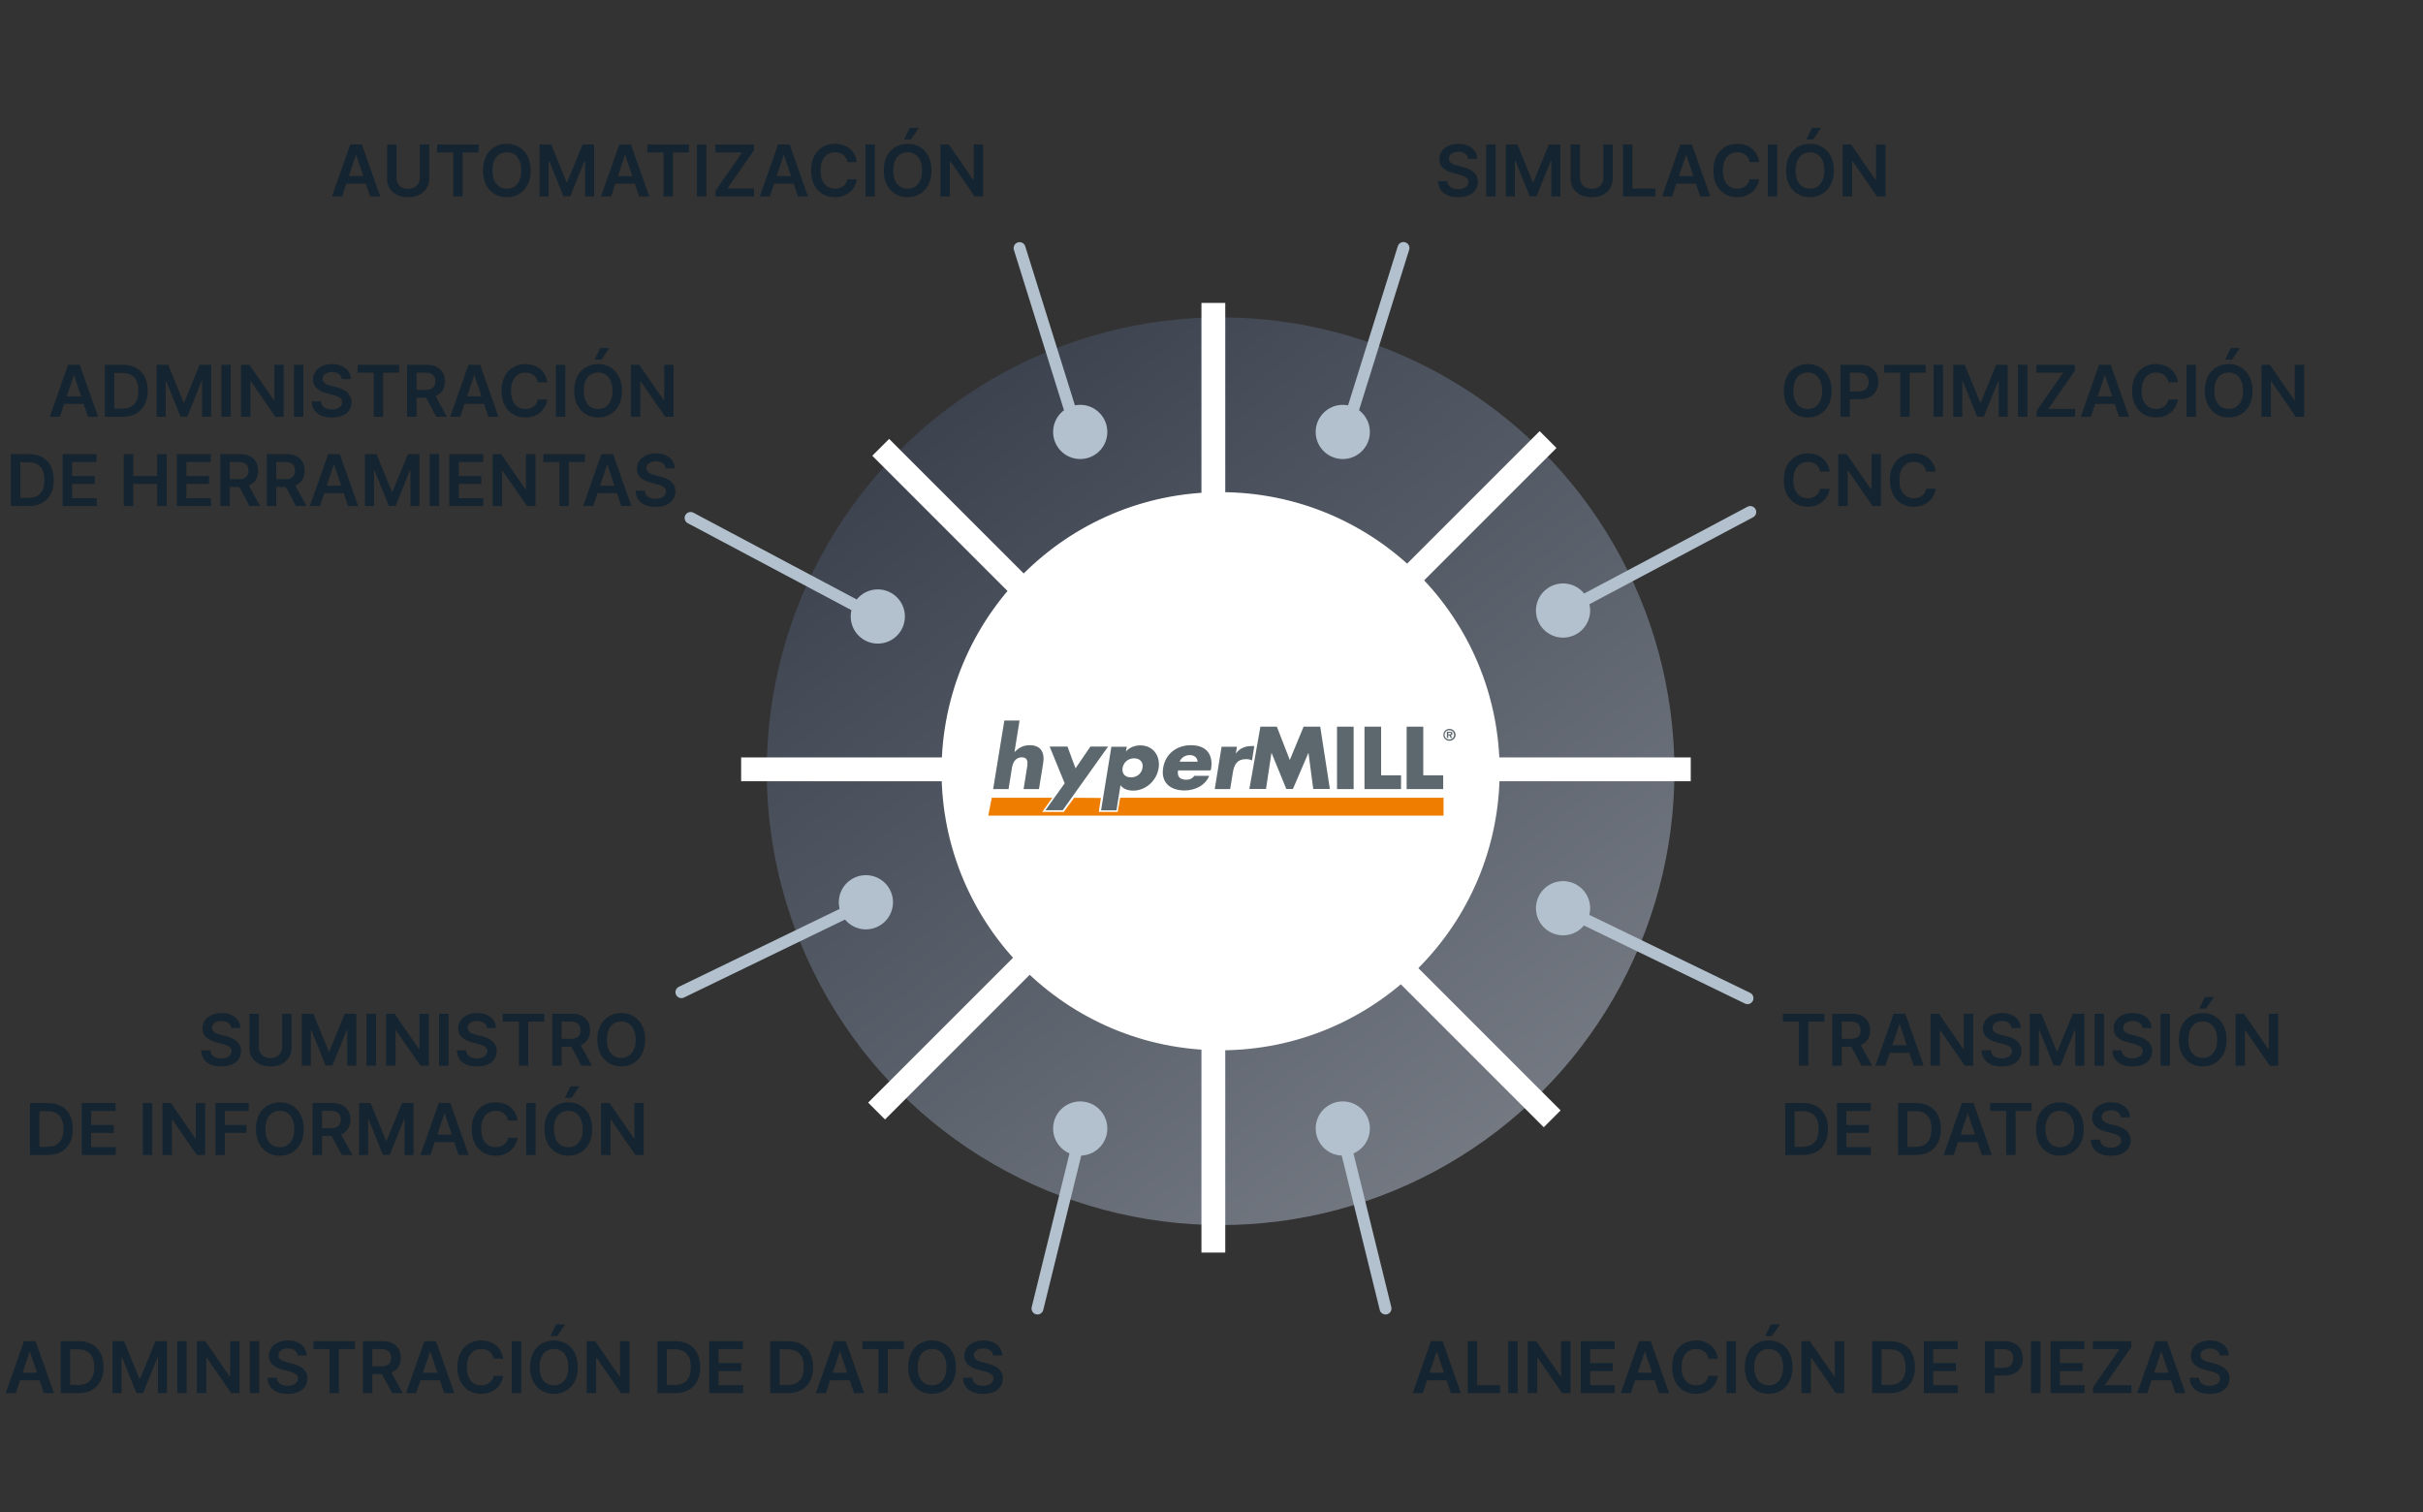 <?xml version="1.0" encoding="UTF-8"?>
<svg xmlns="http://www.w3.org/2000/svg" width="407" height="254" viewBox="0 0 407 254" fill="none">
  <rect x="0" y="0" width="407" height="254" fill="#333333" stroke="none"/>
  <circle cx="205.028" cy="129.54" r="76.232" fill="url(#paint0_linear_1577_7923)"></circle>
  <circle cx="205.028" cy="129.54" r="46.374" fill="white" stroke="white"></circle>
  <line x1="124.491" y1="129.225" x2="284" y2="129.225" stroke="white" stroke-width="4"></line>
  <line x1="203.811" y1="210.392" x2="203.811" y2="50.883" stroke="white" stroke-width="4"></line>
  <line x1="147.243" y1="186.621" x2="260.033" y2="73.831" stroke="white" stroke-width="4"></line>
  <line x1="260.725" y1="187.927" x2="147.935" y2="75.137" stroke="white" stroke-width="4"></line>
  <circle cx="225.552" cy="72.552" r="3.052" fill="#B3C1CE" stroke="#B3C1CE" stroke-width="3"></circle>
  <circle cx="225.552" cy="189.552" r="3.052" fill="#B3C1CE" stroke="#B3C1CE" stroke-width="3"></circle>
  <circle cx="262.552" cy="102.552" r="3.052" fill="#B3C1CE" stroke="#B3C1CE" stroke-width="3"></circle>
  <circle cx="262.552" cy="152.552" r="3.052" fill="#B3C1CE" stroke="#B3C1CE" stroke-width="3"></circle>
  <line x1="226.344" y1="71.747" x2="235.747" y2="41.656" stroke="#B3C1CE" stroke-width="2" stroke-linecap="round"></line>
  <line x1="225.327" y1="189.711" x2="232.732" y2="219.79" stroke="#B3C1CE" stroke-width="2" stroke-linecap="round"></line>
  <line x1="262.336" y1="152.536" x2="293.536" y2="167.664" stroke="#B3C1CE" stroke-width="2" stroke-linecap="round"></line>
  <path d="M262 103L294 86" stroke="#B3C1CE" stroke-width="2" stroke-linecap="round"></path>
  <circle cx="4.552" cy="4.552" r="3.052" transform="matrix(-1 0 0 1 186 68)" fill="#B3C1CE" stroke="#B3C1CE" stroke-width="3"></circle>
  <circle cx="4.552" cy="4.552" r="3.052" transform="matrix(-1 0 0 1 186 185)" fill="#B3C1CE" stroke="#B3C1CE" stroke-width="3"></circle>
  <circle cx="4.552" cy="4.552" r="3.052" transform="matrix(-1 0 0 1 152 99)" fill="#B3C1CE" stroke="#B3C1CE" stroke-width="3"></circle>
  <circle cx="4.552" cy="4.552" r="3.052" transform="matrix(-1 0 0 1 150 147)" fill="#B3C1CE" stroke="#B3C1CE" stroke-width="3"></circle>
  <line x1="1" y1="-1" x2="32.526" y2="-1" transform="matrix(-0.298 -0.954 -0.954 0.298 180 73)" stroke="#B3C1CE" stroke-width="2" stroke-linecap="round"></line>
  <line x1="1" y1="-1" x2="31.977" y2="-1" transform="matrix(-0.239 0.971 0.971 0.239 182.883 188.979)" stroke="#B3C1CE" stroke-width="2" stroke-linecap="round"></line>
  <line x1="1" y1="-1" x2="35.674" y2="-1" transform="matrix(-0.9 0.436 0.436 0.9 147 152)" stroke="#B3C1CE" stroke-width="2" stroke-linecap="round"></line>
  <path d="M148 104L116 87" stroke="#B3C1CE" stroke-width="2" stroke-linecap="round"></path>
  <path d="M307.659 65.636C307.659 66.577 307.483 67.382 307.131 68.053C306.781 68.72 306.304 69.231 305.699 69.587C305.097 69.942 304.413 70.119 303.649 70.119C302.885 70.119 302.2 69.942 301.595 69.587C300.993 69.229 300.516 68.716 300.163 68.048C299.814 67.378 299.639 66.574 299.639 65.636C299.639 64.696 299.814 63.892 300.163 63.224C300.516 62.554 300.993 62.041 301.595 61.686C302.2 61.331 302.885 61.153 303.649 61.153C304.413 61.153 305.097 61.331 305.699 61.686C306.304 62.041 306.781 62.554 307.131 63.224C307.483 63.892 307.659 64.696 307.659 65.636ZM306.07 65.636C306.07 64.974 305.966 64.416 305.759 63.962C305.554 63.504 305.27 63.159 304.906 62.926C304.543 62.69 304.124 62.572 303.649 62.572C303.175 62.572 302.756 62.69 302.392 62.926C302.028 63.159 301.743 63.504 301.536 63.962C301.331 64.416 301.229 64.974 301.229 65.636C301.229 66.298 301.331 66.858 301.536 67.315C301.743 67.77 302.028 68.115 302.392 68.351C302.756 68.584 303.175 68.7 303.649 68.7C304.124 68.7 304.543 68.584 304.906 68.351C305.27 68.115 305.554 67.77 305.759 67.315C305.966 66.858 306.07 66.298 306.07 65.636ZM309.154 70V61.273H312.426C313.097 61.273 313.659 61.398 314.114 61.648C314.571 61.898 314.917 62.242 315.15 62.679C315.385 63.114 315.503 63.608 315.503 64.162C315.503 64.722 315.385 65.219 315.15 65.653C314.914 66.088 314.566 66.43 314.105 66.68C313.645 66.928 313.078 67.051 312.405 67.051H310.236V65.751H312.192C312.584 65.751 312.905 65.683 313.155 65.547C313.405 65.41 313.59 65.223 313.709 64.984C313.831 64.746 313.892 64.472 313.892 64.162C313.892 63.852 313.831 63.58 313.709 63.344C313.59 63.108 313.404 62.925 313.151 62.794C312.901 62.66 312.578 62.594 312.184 62.594H310.735V70H309.154ZM316.493 62.598V61.273H323.456V62.598H320.759V70H319.19V62.598H316.493ZM326.379 61.273V70H324.798V61.273H326.379ZM328.091 61.273H330.026L332.617 67.597H332.719L335.31 61.273H337.245V70H335.728V64.004H335.647L333.235 69.974H332.101L329.689 63.992H329.608V70H328.091V61.273ZM340.547 61.273V70H338.966V61.273H340.547ZM342.097 70V69.016L346.572 62.598H342.072V61.273H348.532V62.257L344.062 68.675H348.558V70H342.097ZM351.208 70H349.521L352.593 61.273H354.545L357.621 70H355.934L353.603 63.062H353.535L351.208 70ZM351.263 66.578H355.866V67.848H351.263V66.578ZM365.831 64.217H364.237C364.192 63.956 364.108 63.724 363.986 63.523C363.864 63.318 363.712 63.145 363.53 63.003C363.348 62.861 363.141 62.754 362.908 62.683C362.678 62.609 362.429 62.572 362.162 62.572C361.688 62.572 361.267 62.692 360.901 62.93C360.534 63.166 360.247 63.513 360.04 63.97C359.832 64.425 359.729 64.98 359.729 65.636C359.729 66.304 359.832 66.867 360.04 67.324C360.25 67.778 360.537 68.122 360.901 68.355C361.267 68.585 361.686 68.7 362.158 68.7C362.419 68.7 362.663 68.666 362.891 68.598C363.121 68.527 363.327 68.423 363.509 68.287C363.693 68.151 363.848 67.983 363.973 67.784C364.101 67.585 364.189 67.358 364.237 67.102L365.831 67.111C365.771 67.526 365.642 67.915 365.443 68.278C365.247 68.642 364.99 68.963 364.672 69.242C364.354 69.517 363.982 69.733 363.555 69.889C363.129 70.043 362.656 70.119 362.136 70.119C361.369 70.119 360.685 69.942 360.082 69.587C359.48 69.231 359.006 68.719 358.659 68.048C358.313 67.378 358.139 66.574 358.139 65.636C358.139 64.696 358.314 63.892 358.663 63.224C359.013 62.554 359.489 62.041 360.091 61.686C360.693 61.331 361.375 61.153 362.136 61.153C362.622 61.153 363.074 61.222 363.491 61.358C363.909 61.494 364.281 61.695 364.608 61.959C364.935 62.22 365.203 62.541 365.413 62.922C365.626 63.3 365.766 63.731 365.831 64.217ZM368.86 61.273V70H367.279V61.273H368.86ZM378.37 65.636C378.37 66.577 378.194 67.382 377.842 68.053C377.492 68.72 377.015 69.231 376.41 69.587C375.808 69.942 375.124 70.119 374.36 70.119C373.596 70.119 372.911 69.942 372.306 69.587C371.704 69.229 371.227 68.716 370.874 68.048C370.525 67.378 370.35 66.574 370.35 65.636C370.35 64.696 370.525 63.892 370.874 63.224C371.227 62.554 371.704 62.041 372.306 61.686C372.911 61.331 373.596 61.153 374.36 61.153C375.124 61.153 375.808 61.331 376.41 61.686C377.015 62.041 377.492 62.554 377.842 63.224C378.194 63.892 378.37 64.696 378.37 65.636ZM376.781 65.636C376.781 64.974 376.677 64.416 376.469 63.962C376.265 63.504 375.981 63.159 375.617 62.926C375.254 62.69 374.835 62.572 374.36 62.572C373.886 62.572 373.467 62.69 373.103 62.926C372.739 63.159 372.454 63.504 372.246 63.962C372.042 64.416 371.94 64.974 371.94 65.636C371.94 66.298 372.042 66.858 372.246 67.315C372.454 67.77 372.739 68.115 373.103 68.351C373.467 68.584 373.886 68.7 374.36 68.7C374.835 68.7 375.254 68.584 375.617 68.351C375.981 68.115 376.265 67.77 376.469 67.315C376.677 66.858 376.781 66.298 376.781 65.636ZM373.768 60.412L374.722 58.465H376.231L374.923 60.412H373.768ZM387.037 61.273V70H385.63L381.518 64.055H381.446V70H379.865V61.273H381.279L385.387 67.222H385.464V61.273H387.037ZM307.331 79.217H305.737C305.692 78.956 305.608 78.724 305.486 78.523C305.364 78.318 305.212 78.145 305.03 78.003C304.848 77.861 304.641 77.754 304.408 77.683C304.178 77.609 303.929 77.572 303.662 77.572C303.188 77.572 302.767 77.692 302.401 77.93C302.034 78.166 301.747 78.513 301.54 78.97C301.332 79.425 301.229 79.98 301.229 80.636C301.229 81.304 301.332 81.867 301.54 82.324C301.75 82.778 302.037 83.122 302.401 83.355C302.767 83.585 303.186 83.7 303.658 83.7C303.919 83.7 304.163 83.666 304.391 83.598C304.621 83.527 304.827 83.423 305.009 83.287C305.193 83.151 305.348 82.983 305.473 82.784C305.601 82.585 305.689 82.358 305.737 82.102L307.331 82.111C307.271 82.526 307.142 82.915 306.943 83.278C306.747 83.642 306.49 83.963 306.172 84.242C305.854 84.517 305.482 84.733 305.055 84.889C304.629 85.043 304.156 85.119 303.636 85.119C302.869 85.119 302.185 84.942 301.582 84.587C300.98 84.231 300.506 83.719 300.159 83.048C299.813 82.378 299.639 81.574 299.639 80.636C299.639 79.696 299.814 78.892 300.163 78.224C300.513 77.554 300.989 77.041 301.591 76.686C302.193 76.331 302.875 76.153 303.636 76.153C304.122 76.153 304.574 76.222 304.991 76.358C305.409 76.494 305.781 76.695 306.108 76.959C306.435 77.22 306.703 77.541 306.913 77.922C307.126 78.3 307.266 78.731 307.331 79.217ZM315.951 76.273V85H314.544L310.432 79.055H310.36V85H308.779V76.273H310.194L314.301 82.222H314.378V76.273H315.951ZM325.143 79.217H323.55C323.504 78.956 323.42 78.724 323.298 78.523C323.176 78.318 323.024 78.145 322.842 78.003C322.661 77.861 322.453 77.754 322.22 77.683C321.99 77.609 321.741 77.572 321.474 77.572C321 77.572 320.58 77.692 320.213 77.93C319.847 78.166 319.56 78.513 319.352 78.97C319.145 79.425 319.041 79.98 319.041 80.636C319.041 81.304 319.145 81.867 319.352 82.324C319.563 82.778 319.849 83.122 320.213 83.355C320.58 83.585 320.999 83.7 321.47 83.7C321.732 83.7 321.976 83.666 322.203 83.598C322.433 83.527 322.639 83.423 322.821 83.287C323.006 83.151 323.161 82.983 323.286 82.784C323.413 82.585 323.501 82.358 323.55 82.102L325.143 82.111C325.084 82.526 324.955 82.915 324.756 83.278C324.56 83.642 324.303 83.963 323.984 84.242C323.666 84.517 323.294 84.733 322.868 84.889C322.442 85.043 321.969 85.119 321.449 85.119C320.682 85.119 319.997 84.942 319.395 84.587C318.793 84.231 318.318 83.719 317.972 83.048C317.625 82.378 317.452 81.574 317.452 80.636C317.452 79.696 317.626 78.892 317.976 78.224C318.325 77.554 318.801 77.041 319.403 76.686C320.006 76.331 320.688 76.153 321.449 76.153C321.935 76.153 322.386 76.222 322.804 76.358C323.222 76.494 323.594 76.695 323.92 76.959C324.247 77.22 324.516 77.541 324.726 77.922C324.939 78.3 325.078 78.731 325.143 79.217Z" fill="#142430"></path>
  <path d="M299.477 171.598V170.273H306.44V171.598H303.743V179H302.175V171.598H299.477ZM307.783 179V170.273H311.055C311.726 170.273 312.288 170.389 312.743 170.622C313.2 170.855 313.545 171.182 313.778 171.602C314.014 172.02 314.132 172.507 314.132 173.064C314.132 173.624 314.013 174.109 313.774 174.521C313.538 174.93 313.19 175.247 312.73 175.472C312.27 175.693 311.705 175.804 311.034 175.804H308.703V174.491H310.821C311.213 174.491 311.534 174.437 311.784 174.33C312.034 174.219 312.219 174.058 312.338 173.848C312.46 173.635 312.521 173.374 312.521 173.064C312.521 172.754 312.46 172.49 312.338 172.271C312.216 172.05 312.03 171.882 311.78 171.768C311.53 171.652 311.207 171.594 310.812 171.594H309.364V179H307.783ZM312.291 175.045L314.452 179H312.688L310.565 175.045H312.291ZM316.708 179H315.021L318.093 170.273H320.045L323.121 179H321.434L319.103 172.062H319.035L316.708 179ZM316.763 175.578H321.366V176.848H316.763V175.578ZM331.443 170.273V179H330.037L325.924 173.055H325.852V179H324.271V170.273H325.686L329.794 176.222H329.87V170.273H331.443ZM337.908 172.672C337.869 172.3 337.701 172.01 337.406 171.803C337.113 171.595 336.732 171.491 336.263 171.491C335.934 171.491 335.651 171.541 335.415 171.641C335.18 171.74 334.999 171.875 334.874 172.045C334.749 172.216 334.685 172.411 334.683 172.629C334.683 172.811 334.724 172.969 334.806 173.102C334.891 173.236 335.006 173.349 335.151 173.443C335.296 173.534 335.457 173.611 335.633 173.673C335.809 173.736 335.987 173.788 336.165 173.831L336.984 174.036C337.313 174.112 337.63 174.216 337.934 174.347C338.241 174.477 338.515 174.642 338.756 174.841C339.001 175.04 339.194 175.28 339.336 175.561C339.478 175.842 339.549 176.172 339.549 176.55C339.549 177.061 339.418 177.511 339.157 177.901C338.896 178.287 338.518 178.589 338.023 178.808C337.532 179.024 336.937 179.132 336.238 179.132C335.559 179.132 334.969 179.027 334.469 178.817C333.972 178.607 333.583 178.3 333.302 177.896C333.023 177.493 332.873 177.001 332.85 176.422H334.406C334.428 176.726 334.522 176.979 334.687 177.18C334.852 177.382 335.066 177.533 335.33 177.632C335.597 177.732 335.896 177.781 336.225 177.781C336.569 177.781 336.87 177.73 337.129 177.628C337.39 177.523 337.594 177.378 337.742 177.193C337.89 177.006 337.965 176.787 337.968 176.537C337.965 176.31 337.898 176.122 337.768 175.974C337.637 175.824 337.454 175.699 337.218 175.599C336.985 175.497 336.712 175.406 336.4 175.327L335.407 175.071C334.688 174.886 334.12 174.607 333.702 174.232C333.288 173.854 333.08 173.352 333.08 172.727C333.08 172.213 333.219 171.763 333.498 171.376C333.779 170.99 334.161 170.69 334.644 170.477C335.127 170.261 335.674 170.153 336.285 170.153C336.904 170.153 337.447 170.261 337.913 170.477C338.381 170.69 338.749 170.987 339.016 171.368C339.283 171.746 339.421 172.18 339.43 172.672H337.908ZM340.958 170.273H342.893L345.484 176.597H345.586L348.177 170.273H350.112V179H348.595V173.004H348.514L346.102 178.974H344.968L342.556 172.991H342.475V179H340.958V170.273ZM353.414 170.273V179H351.833V170.273H353.414ZM359.869 172.672C359.83 172.3 359.662 172.01 359.366 171.803C359.074 171.595 358.693 171.491 358.224 171.491C357.895 171.491 357.612 171.541 357.376 171.641C357.141 171.74 356.96 171.875 356.835 172.045C356.71 172.216 356.646 172.411 356.643 172.629C356.643 172.811 356.685 172.969 356.767 173.102C356.852 173.236 356.967 173.349 357.112 173.443C357.257 173.534 357.418 173.611 357.594 173.673C357.77 173.736 357.947 173.788 358.126 173.831L358.945 174.036C359.274 174.112 359.591 174.216 359.895 174.347C360.202 174.477 360.476 174.642 360.717 174.841C360.962 175.04 361.155 175.28 361.297 175.561C361.439 175.842 361.51 176.172 361.51 176.55C361.51 177.061 361.379 177.511 361.118 177.901C360.857 178.287 360.479 178.589 359.984 178.808C359.493 179.024 358.898 179.132 358.199 179.132C357.52 179.132 356.93 179.027 356.43 178.817C355.933 178.607 355.544 178.3 355.263 177.896C354.984 177.493 354.834 177.001 354.811 176.422H356.366C356.389 176.726 356.483 176.979 356.648 177.18C356.813 177.382 357.027 177.533 357.291 177.632C357.558 177.732 357.857 177.781 358.186 177.781C358.53 177.781 358.831 177.73 359.089 177.628C359.351 177.523 359.555 177.378 359.703 177.193C359.851 177.006 359.926 176.787 359.929 176.537C359.926 176.31 359.859 176.122 359.729 175.974C359.598 175.824 359.415 175.699 359.179 175.599C358.946 175.497 358.673 175.406 358.361 175.327L357.368 175.071C356.649 174.886 356.081 174.607 355.663 174.232C355.249 173.854 355.041 173.352 355.041 172.727C355.041 172.213 355.18 171.763 355.459 171.376C355.74 170.99 356.122 170.69 356.605 170.477C357.088 170.261 357.635 170.153 358.246 170.153C358.865 170.153 359.408 170.261 359.874 170.477C360.342 170.69 360.71 170.987 360.977 171.368C361.244 171.746 361.382 172.18 361.391 172.672H359.869ZM364.5 170.273V179H362.919V170.273H364.5ZM374.011 174.636C374.011 175.577 373.835 176.382 373.482 177.053C373.133 177.72 372.656 178.232 372.05 178.587C371.448 178.942 370.765 179.119 370.001 179.119C369.237 179.119 368.552 178.942 367.947 178.587C367.344 178.229 366.867 177.716 366.515 177.048C366.165 176.378 365.991 175.574 365.991 174.636C365.991 173.696 366.165 172.892 366.515 172.224C366.867 171.554 367.344 171.041 367.947 170.686C368.552 170.331 369.237 170.153 370.001 170.153C370.765 170.153 371.448 170.331 372.05 170.686C372.656 171.041 373.133 171.554 373.482 172.224C373.835 172.892 374.011 173.696 374.011 174.636ZM372.421 174.636C372.421 173.974 372.317 173.416 372.11 172.962C371.906 172.504 371.621 172.159 371.258 171.926C370.894 171.69 370.475 171.572 370.001 171.572C369.526 171.572 369.107 171.69 368.744 171.926C368.38 172.159 368.094 172.504 367.887 172.962C367.683 173.416 367.58 173.974 367.58 174.636C367.58 175.298 367.683 175.858 367.887 176.315C368.094 176.77 368.38 177.115 368.744 177.351C369.107 177.584 369.526 177.7 370.001 177.7C370.475 177.7 370.894 177.584 371.258 177.351C371.621 177.115 371.906 176.77 372.11 176.315C372.317 175.858 372.421 175.298 372.421 174.636ZM369.408 169.412L370.363 167.464H371.871L370.563 169.412H369.408ZM382.677 170.273V179H381.271L377.159 173.055H377.086V179H375.505V170.273H376.92L381.028 176.222H381.105V170.273H382.677ZM302.818 194H299.861V185.273H302.878C303.744 185.273 304.489 185.447 305.111 185.797C305.736 186.143 306.216 186.642 306.551 187.293C306.886 187.943 307.054 188.722 307.054 189.628C307.054 190.537 306.885 191.318 306.547 191.972C306.212 192.625 305.727 193.126 305.094 193.476C304.463 193.825 303.705 194 302.818 194ZM301.442 192.632H302.741C303.349 192.632 303.857 192.521 304.263 192.3C304.669 192.075 304.974 191.741 305.179 191.298C305.384 190.852 305.486 190.295 305.486 189.628C305.486 188.96 305.384 188.406 305.179 187.966C304.974 187.523 304.672 187.192 304.271 186.973C303.874 186.751 303.379 186.641 302.788 186.641H301.442V192.632ZM308.556 194V185.273H314.232V186.598H310.137V188.967H313.938V190.293H310.137V192.675H314.266V194H308.556ZM321.779 194H318.822V185.273H321.839C322.705 185.273 323.45 185.447 324.072 185.797C324.697 186.143 325.177 186.642 325.512 187.293C325.847 187.943 326.015 188.722 326.015 189.628C326.015 190.537 325.846 191.318 325.508 191.972C325.173 192.625 324.688 193.126 324.055 193.476C323.424 193.825 322.665 194 321.779 194ZM320.403 192.632H321.702C322.31 192.632 322.817 192.521 323.224 192.3C323.63 192.075 323.935 191.741 324.14 191.298C324.344 190.852 324.447 190.295 324.447 189.628C324.447 188.96 324.344 188.406 324.14 187.966C323.935 187.523 323.633 187.192 323.232 186.973C322.835 186.751 322.34 186.641 321.749 186.641H320.403V192.632ZM328.169 194H326.482L329.554 185.273H331.506L334.582 194H332.895L330.564 187.062H330.496L328.169 194ZM328.224 190.578H332.827V191.848H328.224V190.578ZM334.294 186.598V185.273H341.257V186.598H338.559V194H336.991V186.598H334.294ZM350.011 189.636C350.011 190.577 349.835 191.382 349.482 192.053C349.133 192.72 348.656 193.232 348.05 193.587C347.448 193.942 346.765 194.119 346.001 194.119C345.237 194.119 344.552 193.942 343.947 193.587C343.344 193.229 342.867 192.716 342.515 192.048C342.165 191.378 341.991 190.574 341.991 189.636C341.991 188.696 342.165 187.892 342.515 187.224C342.867 186.554 343.344 186.041 343.947 185.686C344.552 185.331 345.237 185.153 346.001 185.153C346.765 185.153 347.448 185.331 348.05 185.686C348.656 186.041 349.133 186.554 349.482 187.224C349.835 187.892 350.011 188.696 350.011 189.636ZM348.421 189.636C348.421 188.974 348.317 188.416 348.11 187.962C347.906 187.504 347.621 187.159 347.258 186.926C346.894 186.69 346.475 186.572 346.001 186.572C345.526 186.572 345.107 186.69 344.744 186.926C344.38 187.159 344.094 187.504 343.887 187.962C343.683 188.416 343.58 188.974 343.58 189.636C343.58 190.298 343.683 190.858 343.887 191.315C344.094 191.77 344.38 192.115 344.744 192.351C345.107 192.584 345.526 192.7 346.001 192.7C346.475 192.7 346.894 192.584 347.258 192.351C347.621 192.115 347.906 191.77 348.11 191.315C348.317 190.858 348.421 190.298 348.421 189.636ZM356.248 187.672C356.208 187.3 356.041 187.01 355.745 186.803C355.453 186.595 355.072 186.491 354.603 186.491C354.274 186.491 353.991 186.541 353.755 186.641C353.52 186.74 353.339 186.875 353.214 187.045C353.089 187.216 353.025 187.411 353.022 187.629C353.022 187.811 353.064 187.969 353.146 188.102C353.231 188.236 353.346 188.349 353.491 188.443C353.636 188.534 353.797 188.611 353.973 188.673C354.149 188.736 354.326 188.788 354.505 188.831L355.324 189.036C355.653 189.112 355.97 189.216 356.274 189.347C356.581 189.477 356.855 189.642 357.096 189.841C357.341 190.04 357.534 190.28 357.676 190.561C357.818 190.842 357.889 191.172 357.889 191.55C357.889 192.061 357.758 192.511 357.497 192.901C357.235 193.287 356.858 193.589 356.363 193.808C355.872 194.024 355.277 194.132 354.578 194.132C353.899 194.132 353.309 194.027 352.809 193.817C352.312 193.607 351.923 193.3 351.642 192.896C351.363 192.493 351.213 192.001 351.19 191.422H352.745C352.768 191.726 352.862 191.979 353.027 192.18C353.191 192.382 353.406 192.533 353.67 192.632C353.937 192.732 354.235 192.781 354.565 192.781C354.909 192.781 355.21 192.73 355.468 192.628C355.73 192.523 355.934 192.378 356.082 192.193C356.23 192.006 356.305 191.787 356.308 191.537C356.305 191.31 356.238 191.122 356.108 190.974C355.977 190.824 355.794 190.699 355.558 190.599C355.325 190.497 355.052 190.406 354.74 190.327L353.747 190.071C353.028 189.886 352.46 189.607 352.042 189.232C351.627 188.854 351.42 188.352 351.42 187.727C351.42 187.213 351.559 186.763 351.838 186.376C352.119 185.99 352.501 185.69 352.984 185.477C353.467 185.261 354.014 185.153 354.625 185.153C355.244 185.153 355.787 185.261 356.252 185.477C356.721 185.69 357.089 185.987 357.356 186.368C357.623 186.746 357.761 187.18 357.77 187.672H356.248Z" fill="#142430"></path>
  <path d="M238.982 234H237.294L240.366 225.273H242.318L245.395 234H243.707L241.376 227.062H241.308L238.982 234ZM239.037 230.578H243.639V231.848H239.037V230.578ZM246.544 234V225.273H248.125V232.675H251.969V234H246.544ZM254.922 225.273V234H253.341V225.273H254.922ZM263.806 225.273V234H262.4L258.288 228.055H258.215V234H256.634V225.273H258.049L262.157 231.222H262.234V225.273H263.806ZM265.529 234V225.273H271.205V226.598H267.11V228.967H270.911V230.293H267.11V232.675H271.239V234H265.529ZM273.939 234H272.251L275.324 225.273H277.275L280.352 234H278.664L276.333 227.062H276.265L273.939 234ZM273.994 230.578H278.596V231.848H273.994V230.578ZM288.561 228.217H286.968C286.922 227.956 286.838 227.724 286.716 227.523C286.594 227.318 286.442 227.145 286.26 227.003C286.078 226.861 285.871 226.754 285.638 226.683C285.408 226.609 285.159 226.572 284.892 226.572C284.418 226.572 283.998 226.692 283.631 226.93C283.265 227.166 282.978 227.513 282.77 227.97C282.563 228.425 282.459 228.98 282.459 229.636C282.459 230.304 282.563 230.866 282.77 231.324C282.98 231.778 283.267 232.122 283.631 232.355C283.998 232.585 284.417 232.7 284.888 232.7C285.15 232.7 285.394 232.666 285.621 232.598C285.851 232.527 286.057 232.423 286.239 232.287C286.424 232.151 286.578 231.983 286.703 231.784C286.831 231.585 286.919 231.358 286.968 231.102L288.561 231.111C288.502 231.526 288.373 231.915 288.174 232.278C287.978 232.642 287.721 232.963 287.402 233.241C287.084 233.517 286.712 233.733 286.286 233.889C285.86 234.043 285.387 234.119 284.867 234.119C284.1 234.119 283.415 233.942 282.813 233.587C282.211 233.232 281.736 232.719 281.39 232.048C281.043 231.378 280.87 230.574 280.87 229.636C280.87 228.696 281.044 227.892 281.394 227.224C281.743 226.554 282.219 226.041 282.821 225.686C283.424 225.331 284.105 225.153 284.867 225.153C285.353 225.153 285.804 225.222 286.222 225.358C286.64 225.494 287.012 225.695 287.338 225.959C287.665 226.22 287.934 226.541 288.144 226.922C288.357 227.3 288.496 227.732 288.561 228.217ZM291.59 225.273V234H290.009V225.273H291.59ZM301.1 229.636C301.1 230.577 300.924 231.382 300.572 232.053C300.223 232.72 299.745 233.232 299.14 233.587C298.538 233.942 297.855 234.119 297.091 234.119C296.326 234.119 295.642 233.942 295.037 233.587C294.434 233.229 293.957 232.716 293.605 232.048C293.255 231.378 293.081 230.574 293.081 229.636C293.081 228.696 293.255 227.892 293.605 227.224C293.957 226.554 294.434 226.041 295.037 225.686C295.642 225.331 296.326 225.153 297.091 225.153C297.855 225.153 298.538 225.331 299.14 225.686C299.745 226.041 300.223 226.554 300.572 227.224C300.924 227.892 301.1 228.696 301.1 229.636ZM299.511 229.636C299.511 228.974 299.407 228.416 299.2 227.962C298.995 227.504 298.711 227.159 298.348 226.926C297.984 226.69 297.565 226.572 297.091 226.572C296.616 226.572 296.197 226.69 295.833 226.926C295.47 227.159 295.184 227.504 294.977 227.962C294.772 228.416 294.67 228.974 294.67 229.636C294.67 230.298 294.772 230.858 294.977 231.315C295.184 231.77 295.47 232.115 295.833 232.351C296.197 232.584 296.616 232.7 297.091 232.7C297.565 232.7 297.984 232.584 298.348 232.351C298.711 232.115 298.995 231.77 299.2 231.315C299.407 230.858 299.511 230.298 299.511 229.636ZM296.498 224.412L297.453 222.464H298.961L297.653 224.412H296.498ZM309.767 225.273V234H308.361L304.249 228.055H304.176V234H302.595V225.273H304.01L308.118 231.222H308.195V225.273H309.767ZM317.424 234H314.466V225.273H317.483C318.35 225.273 319.094 225.447 319.716 225.797C320.341 226.143 320.821 226.642 321.157 227.293C321.492 227.943 321.659 228.722 321.659 229.628C321.659 230.537 321.49 231.318 321.152 231.972C320.817 232.625 320.333 233.126 319.699 233.476C319.069 233.825 318.31 234 317.424 234ZM316.047 232.632H317.347C317.955 232.632 318.462 232.521 318.868 232.3C319.275 232.075 319.58 231.741 319.784 231.298C319.989 230.852 320.091 230.295 320.091 229.628C320.091 228.96 319.989 228.406 319.784 227.966C319.58 227.523 319.277 227.192 318.877 226.973C318.479 226.751 317.985 226.641 317.394 226.641H316.047V232.632ZM323.162 234V225.273H328.838V226.598H324.743V228.967H328.544V230.293H324.743V232.675H328.872V234H323.162ZM333.427 234V225.273H336.7C337.37 225.273 337.933 225.398 338.387 225.648C338.845 225.898 339.19 226.241 339.423 226.679C339.659 227.114 339.777 227.608 339.777 228.162C339.777 228.722 339.659 229.219 339.423 229.653C339.187 230.088 338.839 230.43 338.379 230.68C337.919 230.928 337.352 231.051 336.679 231.051H334.51V229.751H336.466C336.858 229.751 337.179 229.683 337.429 229.547C337.679 229.411 337.863 229.223 337.983 228.984C338.105 228.746 338.166 228.472 338.166 228.162C338.166 227.852 338.105 227.58 337.983 227.344C337.863 227.108 337.677 226.925 337.424 226.794C337.174 226.661 336.852 226.594 336.457 226.594H335.008V234H333.427ZM342.731 225.273V234H341.15V225.273H342.731ZM344.443 234V225.273H350.119V226.598H346.024V228.967H349.825V230.293H346.024V232.675H350.153V234H344.443ZM351.57 234V233.016L356.044 226.598H351.544V225.273H358.005V226.257L353.534 232.675H358.03V234H351.57ZM360.681 234H358.993L362.066 225.273H364.017L367.094 234H365.407L363.076 227.062H363.007L360.681 234ZM360.736 230.578H365.338V231.848H360.736V230.578ZM372.846 227.672C372.806 227.3 372.638 227.01 372.343 226.803C372.05 226.595 371.67 226.491 371.201 226.491C370.871 226.491 370.589 226.541 370.353 226.641C370.117 226.74 369.937 226.875 369.812 227.045C369.687 227.216 369.623 227.411 369.62 227.629C369.62 227.811 369.661 227.969 369.744 228.102C369.829 228.236 369.944 228.349 370.089 228.443C370.234 228.534 370.394 228.611 370.57 228.673C370.746 228.736 370.924 228.788 371.103 228.831L371.921 229.036C372.251 229.112 372.567 229.216 372.871 229.347C373.178 229.477 373.452 229.642 373.694 229.841C373.938 230.04 374.131 230.28 374.273 230.561C374.415 230.842 374.487 231.172 374.487 231.55C374.487 232.061 374.356 232.511 374.094 232.901C373.833 233.287 373.455 233.589 372.961 233.808C372.469 234.024 371.874 234.132 371.175 234.132C370.496 234.132 369.907 234.027 369.407 233.817C368.91 233.607 368.521 233.3 368.239 232.896C367.961 232.493 367.81 232.001 367.788 231.422H369.343C369.366 231.726 369.46 231.979 369.624 232.18C369.789 232.382 370.004 232.533 370.268 232.632C370.535 232.732 370.833 232.781 371.163 232.781C371.506 232.781 371.808 232.73 372.066 232.628C372.327 232.523 372.532 232.378 372.68 232.193C372.827 232.006 372.903 231.787 372.906 231.537C372.903 231.31 372.836 231.122 372.705 230.974C372.575 230.824 372.391 230.699 372.156 230.599C371.923 230.497 371.65 230.406 371.337 230.327L370.344 230.071C369.626 229.886 369.058 229.607 368.64 229.232C368.225 228.854 368.018 228.352 368.018 227.727C368.018 227.213 368.157 226.763 368.435 226.376C368.717 225.99 369.099 225.69 369.582 225.477C370.065 225.261 370.612 225.153 371.222 225.153C371.842 225.153 372.384 225.261 372.85 225.477C373.319 225.69 373.687 225.987 373.954 226.368C374.221 226.746 374.359 227.18 374.367 227.672H372.846Z" fill="#142430"></path>
  <path d="M2.642 234H0.954L4.027 225.273H5.978L9.055 234H7.368L5.037 227.062H4.968L2.642 234ZM2.697 230.578H7.299V231.848H2.697V230.578ZM13.162 234H10.204V225.273H13.222C14.088 225.273 14.832 225.447 15.454 225.797C16.079 226.143 16.56 226.642 16.895 227.293C17.23 227.943 17.398 228.722 17.398 229.628C17.398 230.537 17.229 231.318 16.891 231.972C16.555 232.625 16.071 233.126 15.438 233.476C14.807 233.825 14.048 234 13.162 234ZM11.786 232.632H13.085C13.693 232.632 14.2 232.521 14.607 232.3C15.013 232.075 15.318 231.741 15.523 231.298C15.727 230.852 15.829 230.295 15.829 229.628C15.829 228.96 15.727 228.406 15.523 227.966C15.318 227.523 15.016 227.192 14.615 226.973C14.217 226.751 13.723 226.641 13.132 226.641H11.786V232.632ZM18.9 225.273H20.834L23.425 231.597H23.528L26.119 225.273H28.053V234H26.536V228.004H26.455L24.043 233.974H22.91L20.498 227.991H20.417V234H18.9V225.273ZM31.356 225.273V234H29.775V225.273H31.356ZM40.24 225.273V234H38.834L34.721 228.055H34.649V234H33.068V225.273H34.483L38.591 231.222H38.667V225.273H40.24ZM43.543 225.273V234H41.962V225.273H43.543ZM49.998 227.672C49.959 227.3 49.791 227.01 49.495 226.803C49.203 226.595 48.822 226.491 48.353 226.491C48.024 226.491 47.741 226.541 47.505 226.641C47.27 226.74 47.089 226.875 46.964 227.045C46.839 227.216 46.775 227.411 46.772 227.629C46.772 227.811 46.814 227.969 46.896 228.102C46.981 228.236 47.096 228.349 47.241 228.443C47.386 228.534 47.547 228.611 47.723 228.673C47.899 228.736 48.076 228.788 48.255 228.831L49.074 229.036C49.403 229.112 49.72 229.216 50.024 229.347C50.331 229.477 50.605 229.642 50.846 229.841C51.091 230.04 51.284 230.28 51.426 230.561C51.568 230.842 51.639 231.172 51.639 231.55C51.639 232.061 51.508 232.511 51.247 232.901C50.985 233.287 50.608 233.589 50.113 233.808C49.622 234.024 49.027 234.132 48.328 234.132C47.649 234.132 47.059 234.027 46.559 233.817C46.062 233.607 45.673 233.3 45.392 232.896C45.113 232.493 44.963 232.001 44.94 231.422H46.495C46.518 231.726 46.612 231.979 46.777 232.18C46.941 232.382 47.156 232.533 47.42 232.632C47.687 232.732 47.985 232.781 48.315 232.781C48.659 232.781 48.96 232.73 49.218 232.628C49.48 232.523 49.684 232.378 49.832 232.193C49.98 232.006 50.055 231.787 50.058 231.537C50.055 231.31 49.988 231.122 49.858 230.974C49.727 230.824 49.544 230.699 49.308 230.599C49.075 230.497 48.802 230.406 48.49 230.327L47.497 230.071C46.778 229.886 46.21 229.607 45.792 229.232C45.377 228.854 45.17 228.352 45.17 227.727C45.17 227.213 45.309 226.763 45.588 226.376C45.869 225.99 46.251 225.69 46.734 225.477C47.217 225.261 47.764 225.153 48.375 225.153C48.994 225.153 49.537 225.261 50.002 225.477C50.471 225.69 50.839 225.987 51.106 226.368C51.373 226.746 51.511 227.18 51.52 227.672H49.998ZM52.665 226.598V225.273H59.628V226.598H56.93V234H55.362V226.598H52.665ZM60.97 234V225.273H64.243C64.913 225.273 65.476 225.389 65.93 225.622C66.388 225.855 66.733 226.182 66.966 226.602C67.202 227.02 67.32 227.507 67.32 228.064C67.32 228.624 67.2 229.109 66.962 229.521C66.726 229.93 66.378 230.247 65.918 230.472C65.457 230.693 64.892 230.804 64.222 230.804H61.891V229.491H64.008C64.401 229.491 64.722 229.437 64.972 229.33C65.222 229.219 65.406 229.058 65.526 228.848C65.648 228.635 65.709 228.374 65.709 228.064C65.709 227.754 65.648 227.49 65.526 227.271C65.403 227.05 65.217 226.882 64.967 226.768C64.717 226.652 64.395 226.594 64 226.594H62.551V234H60.97ZM65.479 230.045L67.639 234H65.875L63.753 230.045H65.479ZM69.896 234H68.208L71.281 225.273H73.232L76.309 234H74.621L72.29 227.062H72.222L69.896 234ZM69.951 230.578H74.553V231.848H69.951V230.578ZM84.519 228.217H82.925C82.879 227.956 82.796 227.724 82.673 227.523C82.551 227.318 82.399 227.145 82.217 227.003C82.035 226.861 81.828 226.754 81.595 226.683C81.365 226.609 81.117 226.572 80.849 226.572C80.375 226.572 79.954 226.692 79.588 226.93C79.222 227.166 78.935 227.513 78.727 227.97C78.52 228.425 78.416 228.98 78.416 229.636C78.416 230.304 78.52 230.866 78.727 231.324C78.938 231.778 79.224 232.122 79.588 232.355C79.954 232.585 80.374 232.7 80.845 232.7C81.106 232.7 81.351 232.666 81.578 232.598C81.808 232.527 82.014 232.423 82.196 232.287C82.381 232.151 82.535 231.983 82.66 231.784C82.788 231.585 82.876 231.358 82.925 231.102L84.519 231.111C84.459 231.526 84.329 231.915 84.131 232.278C83.935 232.642 83.678 232.963 83.359 233.241C83.041 233.517 82.669 233.733 82.243 233.889C81.817 234.043 81.344 234.119 80.824 234.119C80.057 234.119 79.372 233.942 78.77 233.587C78.168 233.232 77.693 232.719 77.347 232.048C77 231.378 76.827 230.574 76.827 229.636C76.827 228.696 77.001 227.892 77.351 227.224C77.7 226.554 78.176 226.041 78.778 225.686C79.381 225.331 80.062 225.153 80.824 225.153C81.31 225.153 81.761 225.222 82.179 225.358C82.597 225.494 82.969 225.695 83.296 225.959C83.622 226.22 83.891 226.541 84.101 226.922C84.314 227.3 84.453 227.732 84.519 228.217ZM87.547 225.273V234H85.966V225.273H87.547ZM97.058 229.636C97.058 230.577 96.881 231.382 96.529 232.053C96.18 232.72 95.702 233.232 95.097 233.587C94.495 233.942 93.812 234.119 93.048 234.119C92.283 234.119 91.599 233.942 90.994 233.587C90.391 233.229 89.914 232.716 89.562 232.048C89.212 231.378 89.038 230.574 89.038 229.636C89.038 228.696 89.212 227.892 89.562 227.224C89.914 226.554 90.391 226.041 90.994 225.686C91.599 225.331 92.283 225.153 93.048 225.153C93.812 225.153 94.495 225.331 95.097 225.686C95.702 226.041 96.18 226.554 96.529 227.224C96.881 227.892 97.058 228.696 97.058 229.636ZM95.468 229.636C95.468 228.974 95.364 228.416 95.157 227.962C94.952 227.504 94.668 227.159 94.305 226.926C93.941 226.69 93.522 226.572 93.048 226.572C92.573 226.572 92.154 226.69 91.79 226.926C91.427 227.159 91.141 227.504 90.934 227.962C90.729 228.416 90.627 228.974 90.627 229.636C90.627 230.298 90.729 230.858 90.934 231.315C91.141 231.77 91.427 232.115 91.79 232.351C92.154 232.584 92.573 232.7 93.048 232.7C93.522 232.7 93.941 232.584 94.305 232.351C94.668 232.115 94.952 231.77 95.157 231.315C95.364 230.858 95.468 230.298 95.468 229.636ZM92.455 224.412L93.41 222.464H94.918L93.61 224.412H92.455ZM105.724 225.273V234H104.318L100.206 228.055H100.133V234H98.552V225.273H99.967L104.075 231.222H104.152V225.273H105.724ZM113.381 234H110.423V225.273H113.44C114.307 225.273 115.051 225.447 115.673 225.797C116.298 226.143 116.778 226.642 117.114 227.293C117.449 227.943 117.616 228.722 117.616 229.628C117.616 230.537 117.447 231.318 117.109 231.972C116.774 232.625 116.29 233.126 115.656 233.476C115.026 233.825 114.267 234 113.381 234ZM112.004 232.632H113.304C113.912 232.632 114.419 232.521 114.825 232.3C115.232 232.075 115.537 231.741 115.741 231.298C115.946 230.852 116.048 230.295 116.048 229.628C116.048 228.96 115.946 228.406 115.741 227.966C115.537 227.523 115.234 227.192 114.834 226.973C114.436 226.751 113.942 226.641 113.351 226.641H112.004V232.632ZM119.119 234V225.273H124.795V226.598H120.7V228.967H124.501V230.293H120.7V232.675H124.829V234H119.119ZM132.342 234H129.384V225.273H132.401C133.268 225.273 134.012 225.447 134.634 225.797C135.259 226.143 135.739 226.642 136.075 227.293C136.41 227.943 136.577 228.722 136.577 229.628C136.577 230.537 136.408 231.318 136.07 231.972C135.735 232.625 135.251 233.126 134.617 233.476C133.987 233.825 133.228 234 132.342 234ZM130.965 232.632H132.265C132.873 232.632 133.38 232.521 133.786 232.3C134.192 232.075 134.498 231.741 134.702 231.298C134.907 230.852 135.009 230.295 135.009 229.628C135.009 228.96 134.907 228.406 134.702 227.966C134.498 227.523 134.195 227.192 133.795 226.973C133.397 226.751 132.903 226.641 132.312 226.641H130.965V232.632ZM138.732 234H137.044L140.116 225.273H142.068L145.145 234H143.457L141.126 227.062H141.058L138.732 234ZM138.787 230.578H143.389V231.848H138.787V230.578ZM144.856 226.598V225.273H151.819V226.598H149.122V234H147.554V226.598H144.856ZM160.573 229.636C160.573 230.577 160.397 231.382 160.045 232.053C159.695 232.72 159.218 233.232 158.613 233.587C158.011 233.942 157.327 234.119 156.563 234.119C155.799 234.119 155.114 233.942 154.509 233.587C153.907 233.229 153.43 232.716 153.077 232.048C152.728 231.378 152.553 230.574 152.553 229.636C152.553 228.696 152.728 227.892 153.077 227.224C153.43 226.554 153.907 226.041 154.509 225.686C155.114 225.331 155.799 225.153 156.563 225.153C157.327 225.153 158.011 225.331 158.613 225.686C159.218 226.041 159.695 226.554 160.045 227.224C160.397 227.892 160.573 228.696 160.573 229.636ZM158.984 229.636C158.984 228.974 158.88 228.416 158.673 227.962C158.468 227.504 158.184 227.159 157.82 226.926C157.457 226.69 157.038 226.572 156.563 226.572C156.089 226.572 155.67 226.69 155.306 226.926C154.942 227.159 154.657 227.504 154.45 227.962C154.245 228.416 154.143 228.974 154.143 229.636C154.143 230.298 154.245 230.858 154.45 231.315C154.657 231.77 154.942 232.115 155.306 232.351C155.67 232.584 156.089 232.7 156.563 232.7C157.038 232.7 157.457 232.584 157.82 232.351C158.184 232.115 158.468 231.77 158.673 231.315C158.88 230.858 158.984 230.298 158.984 229.636ZM166.811 227.672C166.771 227.3 166.603 227.01 166.308 226.803C166.015 226.595 165.635 226.491 165.166 226.491C164.836 226.491 164.554 226.541 164.318 226.641C164.082 226.74 163.902 226.875 163.777 227.045C163.652 227.216 163.588 227.411 163.585 227.629C163.585 227.811 163.626 227.969 163.708 228.102C163.794 228.236 163.909 228.349 164.054 228.443C164.199 228.534 164.359 228.611 164.535 228.673C164.711 228.736 164.889 228.788 165.068 228.831L165.886 229.036C166.216 229.112 166.532 229.216 166.836 229.347C167.143 229.477 167.417 229.642 167.659 229.841C167.903 230.04 168.096 230.28 168.238 230.561C168.38 230.842 168.451 231.172 168.451 231.55C168.451 232.061 168.321 232.511 168.059 232.901C167.798 233.287 167.42 233.589 166.926 233.808C166.434 234.024 165.839 234.132 165.14 234.132C164.461 234.132 163.872 234.027 163.372 233.817C162.875 233.607 162.485 233.3 162.204 232.896C161.926 232.493 161.775 232.001 161.752 231.422H163.308C163.331 231.726 163.424 231.979 163.589 232.18C163.754 232.382 163.968 232.533 164.233 232.632C164.5 232.732 164.798 232.781 165.127 232.781C165.471 232.781 165.772 232.73 166.031 232.628C166.292 232.523 166.497 232.378 166.645 232.193C166.792 232.006 166.868 231.787 166.87 231.537C166.868 231.31 166.801 231.122 166.67 230.974C166.539 230.824 166.356 230.699 166.12 230.599C165.887 230.497 165.615 230.406 165.302 230.327L164.309 230.071C163.591 229.886 163.022 229.607 162.605 229.232C162.19 228.854 161.983 228.352 161.983 227.727C161.983 227.213 162.122 226.763 162.4 226.376C162.681 225.99 163.064 225.69 163.547 225.477C164.029 225.261 164.576 225.153 165.187 225.153C165.806 225.153 166.349 225.261 166.815 225.477C167.284 225.69 167.652 225.987 167.919 226.368C168.186 226.746 168.324 227.18 168.332 227.672H166.811Z" fill="#142430"></path>
  <path d="M38.842 172.672C38.802 172.3 38.635 172.01 38.339 171.803C38.047 171.595 37.666 171.491 37.197 171.491C36.867 171.491 36.585 171.541 36.349 171.641C36.113 171.74 35.933 171.875 35.808 172.045C35.683 172.216 35.619 172.411 35.616 172.629C35.616 172.811 35.657 172.969 35.74 173.102C35.825 173.236 35.94 173.349 36.085 173.443C36.23 173.534 36.39 173.611 36.566 173.673C36.742 173.736 36.92 173.788 37.099 173.831L37.917 174.036C38.247 174.112 38.564 174.216 38.867 174.347C39.174 174.477 39.449 174.642 39.69 174.841C39.934 175.04 40.127 175.28 40.27 175.561C40.412 175.842 40.483 176.172 40.483 176.55C40.483 177.061 40.352 177.511 40.091 177.901C39.829 178.287 39.451 178.589 38.957 178.808C38.466 179.024 37.87 179.132 37.172 179.132C36.492 179.132 35.903 179.027 35.403 178.817C34.906 178.607 34.517 178.3 34.235 177.896C33.957 177.493 33.806 177.001 33.784 176.422H35.339C35.362 176.726 35.456 176.979 35.62 177.18C35.785 177.382 36 177.533 36.264 177.632C36.531 177.732 36.829 177.781 37.159 177.781C37.502 177.781 37.804 177.73 38.062 177.628C38.324 177.523 38.528 177.378 38.676 177.193C38.824 177.006 38.899 176.787 38.902 176.537C38.899 176.31 38.832 176.122 38.701 175.974C38.571 175.824 38.387 175.699 38.152 175.599C37.919 175.497 37.646 175.406 37.334 175.327L36.341 175.071C35.622 174.886 35.054 174.607 34.636 174.232C34.221 173.854 34.014 173.352 34.014 172.727C34.014 172.213 34.153 171.763 34.431 171.376C34.713 170.99 35.095 170.69 35.578 170.477C36.061 170.261 36.608 170.153 37.218 170.153C37.838 170.153 38.38 170.261 38.846 170.477C39.315 170.69 39.683 170.987 39.95 171.368C40.217 171.746 40.355 172.18 40.363 172.672H38.842ZM47.394 170.273H48.974V175.974C48.974 176.599 48.827 177.149 48.531 177.624C48.239 178.098 47.827 178.469 47.295 178.736C46.764 179 46.144 179.132 45.433 179.132C44.72 179.132 44.098 179 43.567 178.736C43.035 178.469 42.624 178.098 42.331 177.624C42.038 177.149 41.892 176.599 41.892 175.974V170.273H43.473V175.842C43.473 176.206 43.553 176.53 43.712 176.814C43.874 177.098 44.101 177.321 44.394 177.483C44.686 177.642 45.033 177.722 45.433 177.722C45.834 177.722 46.18 177.642 46.473 177.483C46.769 177.321 46.996 177.098 47.155 176.814C47.314 176.53 47.394 176.206 47.394 175.842V170.273ZM50.693 170.273H52.627L55.218 176.597H55.321L57.912 170.273H59.846V179H58.329V173.004H58.248L55.836 178.974H54.703L52.291 172.991H52.21V179H50.693V170.273ZM63.149 170.273V179H61.568V170.273H63.149ZM72.033 170.273V179H70.626L66.514 173.055H66.442V179H64.861V170.273H66.276L70.383 176.222H70.46V170.273H72.033ZM75.336 170.273V179H73.755V170.273H75.336ZM81.791 172.672C81.751 172.3 81.584 172.01 81.288 171.803C80.996 171.595 80.615 171.491 80.146 171.491C79.817 171.491 79.534 171.541 79.298 171.641C79.062 171.74 78.882 171.875 78.757 172.045C78.632 172.216 78.568 172.411 78.565 172.629C78.565 172.811 78.606 172.969 78.689 173.102C78.774 173.236 78.889 173.349 79.034 173.443C79.179 173.534 79.34 173.611 79.516 173.673C79.692 173.736 79.869 173.788 80.048 173.831L80.867 174.036C81.196 174.112 81.513 174.216 81.817 174.347C82.124 174.477 82.398 174.642 82.639 174.841C82.883 175.04 83.077 175.28 83.219 175.561C83.361 175.842 83.432 176.172 83.432 176.55C83.432 177.061 83.301 177.511 83.04 177.901C82.778 178.287 82.401 178.589 81.906 178.808C81.415 179.024 80.82 179.132 80.121 179.132C79.442 179.132 78.852 179.027 78.352 178.817C77.855 178.607 77.466 178.3 77.185 177.896C76.906 177.493 76.756 177.001 76.733 176.422H78.288C78.311 176.726 78.405 176.979 78.57 177.18C78.734 177.382 78.949 177.533 79.213 177.632C79.48 177.732 79.778 177.781 80.108 177.781C80.452 177.781 80.753 177.73 81.011 177.628C81.273 177.523 81.477 177.378 81.625 177.193C81.773 177.006 81.848 176.787 81.851 176.537C81.848 176.31 81.781 176.122 81.651 175.974C81.52 175.824 81.337 175.699 81.101 175.599C80.868 175.497 80.595 175.406 80.283 175.327L79.29 175.071C78.571 174.886 78.003 174.607 77.585 174.232C77.171 173.854 76.963 173.352 76.963 172.727C76.963 172.213 77.102 171.763 77.381 171.376C77.662 170.99 78.044 170.69 78.527 170.477C79.01 170.261 79.557 170.153 80.168 170.153C80.787 170.153 81.329 170.261 81.796 170.477C82.264 170.69 82.632 170.987 82.899 171.368C83.166 171.746 83.304 172.18 83.312 172.672H81.791ZM84.458 171.598V170.273H91.421V171.598H88.723V179H87.155V171.598H84.458ZM92.763 179V170.273H96.036C96.706 170.273 97.269 170.389 97.723 170.622C98.181 170.855 98.526 171.182 98.759 171.602C98.995 172.02 99.113 172.507 99.113 173.064C99.113 173.624 98.993 174.109 98.755 174.521C98.519 174.93 98.171 175.247 97.711 175.472C97.25 175.693 96.685 175.804 96.015 175.804H93.684V174.491H95.802C96.194 174.491 96.515 174.437 96.765 174.33C97.015 174.219 97.199 174.058 97.319 173.848C97.441 173.635 97.502 173.374 97.502 173.064C97.502 172.754 97.441 172.49 97.319 172.271C97.196 172.05 97.01 171.882 96.76 171.768C96.51 171.652 96.188 171.594 95.793 171.594H94.344V179H92.763ZM97.272 175.045L99.432 179H97.668L95.546 175.045H97.272ZM108.366 174.636C108.366 175.577 108.19 176.382 107.838 177.053C107.488 177.72 107.011 178.232 106.406 178.587C105.804 178.942 105.12 179.119 104.356 179.119C103.592 179.119 102.907 178.942 102.302 178.587C101.7 178.229 101.223 177.716 100.87 177.048C100.521 176.378 100.346 175.574 100.346 174.636C100.346 173.696 100.521 172.892 100.87 172.224C101.223 171.554 101.7 171.041 102.302 170.686C102.907 170.331 103.592 170.153 104.356 170.153C105.12 170.153 105.804 170.331 106.406 170.686C107.011 171.041 107.488 171.554 107.838 172.224C108.19 172.892 108.366 173.696 108.366 174.636ZM106.777 174.636C106.777 173.974 106.673 173.416 106.466 172.962C106.261 172.504 105.977 172.159 105.613 171.926C105.25 171.69 104.831 171.572 104.356 171.572C103.882 171.572 103.463 171.69 103.099 171.926C102.735 172.159 102.45 172.504 102.243 172.962C102.038 173.416 101.936 173.974 101.936 174.636C101.936 175.298 102.038 175.858 102.243 176.315C102.45 176.77 102.735 177.115 103.099 177.351C103.463 177.584 103.882 177.7 104.356 177.7C104.831 177.7 105.25 177.584 105.613 177.351C105.977 177.115 106.261 176.77 106.466 176.315C106.673 175.858 106.777 175.298 106.777 174.636ZM7.994 194H5.037V185.273H8.054C8.92 185.273 9.664 185.447 10.287 185.797C10.912 186.143 11.392 186.642 11.727 187.293C12.062 187.943 12.23 188.722 12.23 189.628C12.23 190.537 12.061 191.318 11.723 191.972C11.387 192.625 10.903 193.126 10.27 193.476C9.639 193.825 8.88 194 7.994 194ZM6.618 192.632H7.917C8.525 192.632 9.032 192.521 9.439 192.3C9.845 192.075 10.15 191.741 10.355 191.298C10.559 190.852 10.662 190.295 10.662 189.628C10.662 188.96 10.559 188.406 10.355 187.966C10.15 187.523 9.848 187.192 9.447 186.973C9.049 186.751 8.555 186.641 7.964 186.641H6.618V192.632ZM13.732 194V185.273H19.408V186.598H15.313V188.967H19.114V190.293H15.313V192.675H19.442V194H13.732ZM25.578 185.273V194H23.997V185.273H25.578ZM34.462 185.273V194H33.056L28.944 188.055H28.871V194H27.291V185.273H28.705L32.813 191.222H32.89V185.273H34.462ZM36.185 194V185.273H41.776V186.598H37.766V188.967H41.392V190.293H37.766V194H36.185ZM51.015 189.636C51.015 190.577 50.838 191.382 50.486 192.053C50.137 192.72 49.659 193.232 49.054 193.587C48.452 193.942 47.769 194.119 47.005 194.119C46.24 194.119 45.556 193.942 44.951 193.587C44.348 193.229 43.871 192.716 43.519 192.048C43.169 191.378 42.995 190.574 42.995 189.636C42.995 188.696 43.169 187.892 43.519 187.224C43.871 186.554 44.348 186.041 44.951 185.686C45.556 185.331 46.24 185.153 47.005 185.153C47.769 185.153 48.452 185.331 49.054 185.686C49.659 186.041 50.137 186.554 50.486 187.224C50.838 187.892 51.015 188.696 51.015 189.636ZM49.425 189.636C49.425 188.974 49.321 188.416 49.114 187.962C48.909 187.504 48.625 187.159 48.262 186.926C47.898 186.69 47.479 186.572 47.005 186.572C46.53 186.572 46.111 186.69 45.748 186.926C45.384 187.159 45.098 187.504 44.891 187.962C44.686 188.416 44.584 188.974 44.584 189.636C44.584 190.298 44.686 190.858 44.891 191.315C45.098 191.77 45.384 192.115 45.748 192.351C46.111 192.584 46.53 192.7 47.005 192.7C47.479 192.7 47.898 192.584 48.262 192.351C48.625 192.115 48.909 191.77 49.114 191.315C49.321 190.858 49.425 190.298 49.425 189.636ZM52.509 194V185.273H55.782C56.452 185.273 57.015 185.389 57.469 185.622C57.927 185.855 58.272 186.182 58.505 186.602C58.741 187.02 58.859 187.507 58.859 188.064C58.859 188.624 58.739 189.109 58.501 189.521C58.265 189.93 57.917 190.247 57.457 190.472C56.996 190.693 56.431 190.804 55.761 190.804H53.43V189.491H55.548C55.94 189.491 56.261 189.437 56.511 189.33C56.761 189.219 56.945 189.058 57.065 188.848C57.187 188.635 57.248 188.374 57.248 188.064C57.248 187.754 57.187 187.49 57.065 187.271C56.943 187.05 56.756 186.882 56.506 186.768C56.256 186.652 55.934 186.594 55.539 186.594H54.09V194H52.509ZM57.018 190.045L59.178 194H57.414L55.292 190.045H57.018ZM60.314 185.273H62.249L64.84 191.597H64.942L67.533 185.273H69.467V194H67.95V188.004H67.869L65.457 193.974H64.324L61.912 187.991H61.831V194H60.314V185.273ZM72.31 194H70.622L73.695 185.273H75.646L78.723 194H77.035L74.704 187.062H74.636L72.31 194ZM72.365 190.578H76.967V191.848H72.365V190.578ZM86.933 188.217H85.339C85.293 187.956 85.21 187.724 85.087 187.523C84.965 187.318 84.813 187.145 84.631 187.003C84.45 186.861 84.242 186.754 84.009 186.683C83.779 186.609 83.531 186.572 83.263 186.572C82.789 186.572 82.369 186.692 82.002 186.93C81.636 187.166 81.349 187.513 81.141 187.97C80.934 188.425 80.83 188.98 80.83 189.636C80.83 190.304 80.934 190.866 81.141 191.324C81.352 191.778 81.638 192.122 82.002 192.355C82.369 192.585 82.788 192.7 83.259 192.7C83.521 192.7 83.765 192.666 83.992 192.598C84.222 192.527 84.428 192.423 84.61 192.287C84.795 192.151 84.95 191.983 85.075 191.784C85.202 191.585 85.29 191.358 85.339 191.102L86.933 191.111C86.873 191.526 86.744 191.915 86.545 192.278C86.349 192.642 86.092 192.963 85.773 193.241C85.455 193.517 85.083 193.733 84.657 193.889C84.231 194.043 83.758 194.119 83.238 194.119C82.471 194.119 81.786 193.942 81.184 193.587C80.582 193.232 80.107 192.719 79.761 192.048C79.414 191.378 79.241 190.574 79.241 189.636C79.241 188.696 79.415 187.892 79.765 187.224C80.114 186.554 80.59 186.041 81.192 185.686C81.795 185.331 82.477 185.153 83.238 185.153C83.724 185.153 84.175 185.222 84.593 185.358C85.011 185.494 85.383 185.695 85.71 185.959C86.036 186.22 86.305 186.541 86.515 186.922C86.728 187.3 86.867 187.732 86.933 188.217ZM89.961 185.273V194H88.38V185.273H89.961ZM99.472 189.636C99.472 190.577 99.296 191.382 98.943 192.053C98.594 192.72 98.117 193.232 97.511 193.587C96.909 193.942 96.226 194.119 95.462 194.119C94.697 194.119 94.013 193.942 93.408 193.587C92.805 193.229 92.328 192.716 91.976 192.048C91.626 191.378 91.452 190.574 91.452 189.636C91.452 188.696 91.626 187.892 91.976 187.224C92.328 186.554 92.805 186.041 93.408 185.686C94.013 185.331 94.697 185.153 95.462 185.153C96.226 185.153 96.909 185.331 97.511 185.686C98.117 186.041 98.594 186.554 98.943 187.224C99.296 187.892 99.472 188.696 99.472 189.636ZM97.882 189.636C97.882 188.974 97.778 188.416 97.571 187.962C97.367 187.504 97.082 187.159 96.719 186.926C96.355 186.69 95.936 186.572 95.462 186.572C94.987 186.572 94.568 186.69 94.204 186.926C93.841 187.159 93.555 187.504 93.348 187.962C93.144 188.416 93.041 188.974 93.041 189.636C93.041 190.298 93.144 190.858 93.348 191.315C93.555 191.77 93.841 192.115 94.204 192.351C94.568 192.584 94.987 192.7 95.462 192.7C95.936 192.7 96.355 192.584 96.719 192.351C97.082 192.115 97.367 191.77 97.571 191.315C97.778 190.858 97.882 190.298 97.882 189.636ZM94.869 184.412L95.824 182.464H97.332L96.024 184.412H94.869ZM108.138 185.273V194H106.732L102.62 188.055H102.547V194H100.966V185.273H102.381L106.489 191.222H106.566V185.273H108.138Z" fill="#142430"></path>
  <path d="M10.056 70H8.368L11.441 61.273H13.392L16.469 70H14.782L12.451 63.062H12.383L10.056 70ZM10.111 66.578H14.713V67.848H10.111V66.578ZM20.576 70H17.619V61.273H20.636C21.502 61.273 22.246 61.447 22.869 61.797C23.494 62.144 23.974 62.642 24.309 63.293C24.644 63.943 24.812 64.722 24.812 65.628C24.812 66.537 24.643 67.318 24.305 67.972C23.97 68.625 23.485 69.126 22.852 69.476C22.221 69.825 21.462 70 20.576 70ZM19.2 68.632H20.499C21.107 68.632 21.614 68.521 22.021 68.3C22.427 68.075 22.732 67.742 22.937 67.298C23.141 66.852 23.244 66.296 23.244 65.628C23.244 64.96 23.141 64.406 22.937 63.966C22.732 63.523 22.43 63.192 22.029 62.973C21.631 62.751 21.137 62.641 20.546 62.641H19.2V68.632ZM26.314 61.273H28.249L30.84 67.597H30.942L33.533 61.273H35.467V70H33.95V64.004H33.869L31.457 69.974H30.324L27.912 63.992H27.831V70H26.314V61.273ZM38.77 61.273V70H37.189V61.273H38.77ZM47.654 61.273V70H46.248L42.135 64.055H42.063V70H40.482V61.273H41.897L46.005 67.222H46.081V61.273H47.654ZM50.957 61.273V70H49.376V61.273H50.957ZM57.412 63.672C57.373 63.3 57.205 63.01 56.909 62.803C56.617 62.595 56.236 62.492 55.767 62.492C55.438 62.492 55.155 62.541 54.919 62.641C54.684 62.74 54.503 62.875 54.378 63.045C54.253 63.216 54.189 63.41 54.186 63.629C54.186 63.811 54.228 63.969 54.31 64.102C54.395 64.236 54.51 64.349 54.655 64.443C54.8 64.534 54.961 64.611 55.137 64.673C55.313 64.736 55.49 64.788 55.669 64.831L56.488 65.035C56.817 65.112 57.134 65.216 57.438 65.347C57.745 65.477 58.019 65.642 58.26 65.841C58.505 66.04 58.698 66.28 58.84 66.561C58.982 66.842 59.053 67.172 59.053 67.55C59.053 68.061 58.922 68.511 58.661 68.901C58.4 69.287 58.022 69.59 57.527 69.808C57.036 70.024 56.441 70.132 55.742 70.132C55.063 70.132 54.473 70.027 53.973 69.817C53.476 69.606 53.087 69.3 52.806 68.896C52.527 68.493 52.377 68.001 52.354 67.422H53.909C53.932 67.726 54.026 67.979 54.191 68.18C54.355 68.382 54.57 68.533 54.834 68.632C55.101 68.731 55.4 68.781 55.729 68.781C56.073 68.781 56.374 68.73 56.633 68.628C56.894 68.523 57.098 68.378 57.246 68.193C57.394 68.006 57.469 67.787 57.472 67.537C57.469 67.31 57.402 67.122 57.272 66.974C57.141 66.824 56.958 66.699 56.722 66.599C56.489 66.497 56.216 66.406 55.904 66.327L54.911 66.071C54.192 65.886 53.624 65.606 53.206 65.231C52.791 64.854 52.584 64.352 52.584 63.727C52.584 63.213 52.723 62.763 53.002 62.376C53.283 61.99 53.665 61.69 54.148 61.477C54.631 61.261 55.178 61.153 55.789 61.153C56.408 61.153 56.951 61.261 57.416 61.477C57.885 61.69 58.253 61.987 58.52 62.368C58.787 62.746 58.925 63.18 58.934 63.672H57.412ZM60.079 62.598V61.273H67.042V62.598H64.344V70H62.776V62.598H60.079ZM68.384 70V61.273H71.657C72.327 61.273 72.89 61.389 73.344 61.622C73.802 61.855 74.147 62.182 74.38 62.602C74.616 63.02 74.734 63.507 74.734 64.064C74.734 64.624 74.614 65.109 74.376 65.521C74.14 65.93 73.792 66.247 73.332 66.472C72.871 66.693 72.306 66.804 71.636 66.804H69.305V65.492H71.423C71.815 65.492 72.136 65.438 72.386 65.329C72.636 65.219 72.82 65.058 72.94 64.848C73.062 64.635 73.123 64.374 73.123 64.064C73.123 63.754 73.062 63.49 72.94 63.271C72.817 63.05 72.631 62.882 72.381 62.769C72.131 62.652 71.809 62.594 71.414 62.594H69.965V70H68.384ZM72.893 66.046L75.053 70H73.289L71.167 66.046H72.893ZM77.31 70H75.622L78.695 61.273H80.646L83.723 70H82.035L79.704 63.062H79.636L77.31 70ZM77.365 66.578H81.967V67.848H77.365V66.578ZM91.933 64.217H90.339C90.293 63.956 90.21 63.724 90.087 63.523C89.965 63.318 89.813 63.145 89.631 63.003C89.45 62.861 89.242 62.754 89.009 62.683C88.779 62.609 88.531 62.572 88.263 62.572C87.789 62.572 87.369 62.692 87.002 62.93C86.636 63.166 86.349 63.513 86.141 63.97C85.934 64.425 85.83 64.98 85.83 65.636C85.83 66.304 85.934 66.867 86.141 67.324C86.352 67.778 86.638 68.122 87.002 68.355C87.369 68.585 87.788 68.7 88.259 68.7C88.521 68.7 88.765 68.666 88.992 68.598C89.222 68.527 89.428 68.423 89.61 68.287C89.795 68.151 89.95 67.983 90.075 67.784C90.202 67.585 90.29 67.358 90.339 67.102L91.933 67.111C91.873 67.526 91.744 67.915 91.545 68.278C91.349 68.642 91.092 68.963 90.773 69.242C90.455 69.517 90.083 69.733 89.657 69.889C89.231 70.043 88.758 70.119 88.238 70.119C87.471 70.119 86.786 69.942 86.184 69.587C85.582 69.231 85.107 68.719 84.761 68.048C84.414 67.378 84.241 66.574 84.241 65.636C84.241 64.696 84.415 63.892 84.765 63.224C85.114 62.554 85.59 62.041 86.192 61.686C86.795 61.331 87.477 61.153 88.238 61.153C88.724 61.153 89.175 61.222 89.593 61.358C90.011 61.494 90.383 61.695 90.71 61.959C91.036 62.22 91.305 62.541 91.515 62.922C91.728 63.3 91.867 63.731 91.933 64.217ZM94.961 61.273V70H93.38V61.273H94.961ZM104.472 65.636C104.472 66.577 104.295 67.382 103.943 68.053C103.594 68.72 103.116 69.231 102.511 69.587C101.909 69.942 101.226 70.119 100.462 70.119C99.697 70.119 99.013 69.942 98.408 69.587C97.805 69.229 97.328 68.716 96.976 68.048C96.626 67.378 96.452 66.574 96.452 65.636C96.452 64.696 96.626 63.892 96.976 63.224C97.328 62.554 97.805 62.041 98.408 61.686C99.013 61.331 99.697 61.153 100.462 61.153C101.226 61.153 101.909 61.331 102.511 61.686C103.116 62.041 103.594 62.554 103.943 63.224C104.295 63.892 104.472 64.696 104.472 65.636ZM102.882 65.636C102.882 64.974 102.778 64.416 102.571 63.962C102.366 63.504 102.082 63.159 101.719 62.926C101.355 62.69 100.936 62.572 100.462 62.572C99.987 62.572 99.568 62.69 99.204 62.926C98.841 63.159 98.555 63.504 98.348 63.962C98.144 64.416 98.041 64.974 98.041 65.636C98.041 66.298 98.144 66.858 98.348 67.315C98.555 67.77 98.841 68.115 99.204 68.351C99.568 68.584 99.987 68.7 100.462 68.7C100.936 68.7 101.355 68.584 101.719 68.351C102.082 68.115 102.366 67.77 102.571 67.315C102.778 66.858 102.882 66.298 102.882 65.636ZM99.869 60.412L100.824 58.465H102.332L101.024 60.412H99.869ZM113.138 61.273V70H111.732L107.62 64.055H107.547V70H105.966V61.273H107.381L111.489 67.222H111.566V61.273H113.138ZM4.791 85H1.833V76.273H4.851C5.717 76.273 6.461 76.447 7.083 76.797C7.708 77.144 8.189 77.642 8.524 78.293C8.859 78.943 9.027 79.722 9.027 80.628C9.027 81.537 8.858 82.318 8.52 82.972C8.184 83.625 7.7 84.126 7.066 84.476C6.436 84.825 5.677 85 4.791 85ZM3.414 83.632H4.714C5.322 83.632 5.829 83.521 6.235 83.3C6.642 83.075 6.947 82.742 7.152 82.298C7.356 81.852 7.458 81.296 7.458 80.628C7.458 79.96 7.356 79.406 7.152 78.966C6.947 78.523 6.645 78.192 6.244 77.973C5.846 77.751 5.352 77.641 4.761 77.641H3.414V83.632ZM10.529 85V76.273H16.205V77.598H12.11V79.967H15.911V81.293H12.11V83.675H16.239V85H10.529ZM20.794 85V76.273H22.375V79.967H26.419V76.273H28.005V85H26.419V81.293H22.375V85H20.794ZM29.724 85V76.273H35.4V77.598H31.305V79.967H35.106V81.293H31.305V83.675H35.434V85H29.724ZM37.013 85V76.273H40.286C40.956 76.273 41.519 76.389 41.973 76.622C42.431 76.855 42.776 77.182 43.009 77.602C43.245 78.02 43.363 78.507 43.363 79.064C43.363 79.624 43.243 80.109 43.005 80.521C42.769 80.93 42.421 81.247 41.961 81.472C41.5 81.693 40.935 81.804 40.265 81.804H37.934V80.492H40.051C40.444 80.492 40.765 80.438 41.015 80.329C41.265 80.219 41.449 80.058 41.569 79.848C41.691 79.635 41.752 79.374 41.752 79.064C41.752 78.754 41.691 78.49 41.569 78.271C41.446 78.05 41.26 77.882 41.01 77.769C40.76 77.652 40.438 77.594 40.043 77.594H38.594V85H37.013ZM41.522 81.046L43.682 85H41.918L39.796 81.046H41.522ZM44.818 85V76.273H48.091C48.761 76.273 49.324 76.389 49.778 76.622C50.235 76.855 50.581 77.182 50.814 77.602C51.049 78.02 51.167 78.507 51.167 79.064C51.167 79.624 51.048 80.109 50.809 80.521C50.574 80.93 50.225 81.247 49.765 81.472C49.305 81.693 48.74 81.804 48.069 81.804H45.738V80.492H47.856C48.248 80.492 48.569 80.438 48.819 80.329C49.069 80.219 49.254 80.058 49.373 79.848C49.495 79.635 49.556 79.374 49.556 79.064C49.556 78.754 49.495 78.49 49.373 78.271C49.251 78.05 49.065 77.882 48.815 77.769C48.565 77.652 48.242 77.594 47.848 77.594H46.399V85H44.818ZM49.326 81.046L51.487 85H49.723L47.6 81.046H49.326ZM53.743 85H52.056L55.128 76.273H57.08L60.157 85H58.469L56.138 78.062H56.07L53.743 85ZM53.799 81.578H58.401V82.848H53.799V81.578ZM61.306 76.273H63.241L65.832 82.597H65.934L68.525 76.273H70.46V85H68.942V79.004H68.862L66.45 84.974H65.316L62.904 78.992H62.823V85H61.306V76.273ZM73.762 76.273V85H72.181V76.273H73.762ZM75.474 85V76.273H81.15V77.598H77.055V79.967H80.856V81.293H77.055V83.675H81.184V85H75.474ZM89.935 76.273V85H88.529L84.416 79.055H84.344V85H82.763V76.273H84.178L88.286 82.222H88.363V76.273H89.935ZM91.274 77.598V76.273H98.237V77.598H95.54V85H93.972V77.598H91.274ZM99.646 85H97.958L101.031 76.273H102.982L106.059 85H104.371L102.04 78.062H101.972L99.646 85ZM99.701 81.578H104.303V82.848H99.701V81.578ZM111.811 78.672C111.771 78.3 111.603 78.01 111.308 77.803C111.015 77.595 110.635 77.492 110.166 77.492C109.836 77.492 109.554 77.541 109.318 77.641C109.082 77.74 108.902 77.875 108.777 78.046C108.652 78.216 108.588 78.41 108.585 78.629C108.585 78.811 108.626 78.969 108.708 79.102C108.794 79.236 108.909 79.349 109.054 79.443C109.199 79.534 109.359 79.611 109.535 79.673C109.711 79.736 109.889 79.788 110.068 79.831L110.886 80.035C111.216 80.112 111.532 80.216 111.836 80.347C112.143 80.477 112.417 80.642 112.659 80.841C112.903 81.04 113.096 81.28 113.238 81.561C113.38 81.842 113.451 82.172 113.451 82.55C113.451 83.061 113.321 83.511 113.059 83.901C112.798 84.287 112.42 84.59 111.926 84.808C111.434 85.024 110.839 85.132 110.14 85.132C109.461 85.132 108.872 85.027 108.372 84.817C107.875 84.606 107.485 84.3 107.204 83.896C106.926 83.493 106.775 83.001 106.752 82.422H108.308C108.331 82.726 108.424 82.979 108.589 83.18C108.754 83.382 108.968 83.533 109.233 83.632C109.5 83.731 109.798 83.781 110.127 83.781C110.471 83.781 110.772 83.73 111.031 83.628C111.292 83.523 111.497 83.378 111.645 83.193C111.792 83.006 111.868 82.787 111.87 82.537C111.868 82.31 111.801 82.122 111.67 81.974C111.539 81.824 111.356 81.699 111.12 81.599C110.887 81.497 110.615 81.406 110.302 81.327L109.309 81.071C108.591 80.886 108.022 80.606 107.605 80.231C107.19 79.854 106.983 79.352 106.983 78.727C106.983 78.213 107.122 77.763 107.4 77.376C107.681 76.99 108.064 76.69 108.547 76.477C109.029 76.261 109.576 76.153 110.187 76.153C110.806 76.153 111.349 76.261 111.815 76.477C112.284 76.69 112.652 76.987 112.919 77.368C113.186 77.746 113.324 78.18 113.332 78.672H111.811Z" fill="#142430"></path>
  <path d="M57.45 33H55.763L58.835 24.273H60.787L63.864 33H62.176L59.845 26.062H59.777L57.45 33ZM57.506 29.578H62.108V30.848H57.506V29.578ZM70.515 24.273H72.096V29.974C72.096 30.599 71.948 31.149 71.652 31.624C71.36 32.098 70.948 32.469 70.416 32.736C69.885 33 69.265 33.132 68.554 33.132C67.841 33.132 67.219 33 66.688 32.736C66.157 32.469 65.745 32.098 65.452 31.624C65.159 31.149 65.013 30.599 65.013 29.974V24.273H66.594V29.842C66.594 30.206 66.674 30.53 66.833 30.814C66.995 31.098 67.222 31.321 67.515 31.483C67.807 31.642 68.154 31.722 68.554 31.722C68.955 31.722 69.302 31.642 69.594 31.483C69.89 31.321 70.117 31.098 70.276 30.814C70.435 30.53 70.515 30.206 70.515 29.842V24.273ZM73.43 25.598V24.273H80.394V25.598H77.696V33H76.128V25.598H73.43ZM89.147 28.636C89.147 29.577 88.971 30.382 88.619 31.053C88.269 31.72 87.792 32.231 87.187 32.587C86.585 32.942 85.902 33.119 85.137 33.119C84.373 33.119 83.689 32.942 83.084 32.587C82.481 32.229 82.004 31.716 81.652 31.048C81.302 30.378 81.127 29.574 81.127 28.636C81.127 27.696 81.302 26.892 81.652 26.224C82.004 25.554 82.481 25.041 83.084 24.686C83.689 24.331 84.373 24.153 85.137 24.153C85.902 24.153 86.585 24.331 87.187 24.686C87.792 25.041 88.269 25.554 88.619 26.224C88.971 26.892 89.147 27.696 89.147 28.636ZM87.558 28.636C87.558 27.974 87.454 27.416 87.247 26.962C87.042 26.504 86.758 26.159 86.394 25.926C86.031 25.69 85.612 25.572 85.137 25.572C84.663 25.572 84.244 25.69 83.88 25.926C83.517 26.159 83.231 26.504 83.024 26.962C82.819 27.416 82.717 27.974 82.717 28.636C82.717 29.298 82.819 29.858 83.024 30.315C83.231 30.77 83.517 31.115 83.88 31.351C84.244 31.584 84.663 31.7 85.137 31.7C85.612 31.7 86.031 31.584 86.394 31.351C86.758 31.115 87.042 30.77 87.247 30.315C87.454 29.858 87.558 29.298 87.558 28.636ZM90.642 24.273H92.577L95.168 30.597H95.27L97.861 24.273H99.796V33H98.278V27.004H98.197L95.785 32.974H94.652L92.24 26.991H92.159V33H90.642V24.273ZM102.638 33H100.95L104.023 24.273H105.974L109.051 33H107.364L105.033 26.062H104.964L102.638 33ZM102.693 29.578H107.295V30.848H102.693V29.578ZM108.762 25.598V24.273H115.725V25.598H113.028V33H111.46V25.598H108.762ZM118.649 24.273V33H117.068V24.273H118.649ZM120.199 33V32.016L124.673 25.598H120.173V24.273H126.634V25.257L122.163 31.675H126.659V33H120.199ZM129.31 33H127.622L130.695 24.273H132.646L135.723 33H134.036L131.705 26.062H131.636L129.31 33ZM129.365 29.578H133.967V30.848H129.365V29.578ZM143.933 27.217H142.339C142.293 26.956 142.21 26.724 142.087 26.523C141.965 26.318 141.813 26.145 141.631 26.003C141.45 25.861 141.242 25.754 141.009 25.683C140.779 25.609 140.531 25.572 140.263 25.572C139.789 25.572 139.369 25.692 139.002 25.93C138.636 26.166 138.349 26.513 138.141 26.97C137.934 27.425 137.83 27.98 137.83 28.636C137.83 29.304 137.934 29.866 138.141 30.324C138.352 30.778 138.638 31.122 139.002 31.355C139.369 31.585 139.788 31.7 140.259 31.7C140.521 31.7 140.765 31.666 140.992 31.598C141.222 31.527 141.428 31.423 141.61 31.287C141.795 31.151 141.95 30.983 142.075 30.784C142.202 30.585 142.29 30.358 142.339 30.102L143.933 30.111C143.873 30.526 143.744 30.915 143.545 31.278C143.349 31.642 143.092 31.963 142.773 32.242C142.455 32.517 142.083 32.733 141.657 32.889C141.231 33.043 140.758 33.119 140.238 33.119C139.471 33.119 138.786 32.942 138.184 32.587C137.582 32.231 137.107 31.719 136.761 31.048C136.414 30.378 136.241 29.574 136.241 28.636C136.241 27.696 136.415 26.892 136.765 26.224C137.114 25.554 137.59 25.041 138.192 24.686C138.795 24.331 139.477 24.153 140.238 24.153C140.724 24.153 141.175 24.222 141.593 24.358C142.011 24.494 142.383 24.695 142.71 24.959C143.036 25.22 143.305 25.541 143.515 25.922C143.728 26.3 143.867 26.732 143.933 27.217ZM146.961 24.273V33H145.38V24.273H146.961ZM156.472 28.636C156.472 29.577 156.295 30.382 155.943 31.053C155.594 31.72 155.116 32.231 154.511 32.587C153.909 32.942 153.226 33.119 152.462 33.119C151.697 33.119 151.013 32.942 150.408 32.587C149.805 32.229 149.328 31.716 148.976 31.048C148.626 30.378 148.452 29.574 148.452 28.636C148.452 27.696 148.626 26.892 148.976 26.224C149.328 25.554 149.805 25.041 150.408 24.686C151.013 24.331 151.697 24.153 152.462 24.153C153.226 24.153 153.909 24.331 154.511 24.686C155.116 25.041 155.594 25.554 155.943 26.224C156.295 26.892 156.472 27.696 156.472 28.636ZM154.882 28.636C154.882 27.974 154.778 27.416 154.571 26.962C154.366 26.504 154.082 26.159 153.719 25.926C153.355 25.69 152.936 25.572 152.462 25.572C151.987 25.572 151.568 25.69 151.205 25.926C150.841 26.159 150.555 26.504 150.348 26.962C150.143 27.416 150.041 27.974 150.041 28.636C150.041 29.298 150.143 29.858 150.348 30.315C150.555 30.77 150.841 31.115 151.205 31.351C151.568 31.584 151.987 31.7 152.462 31.7C152.936 31.7 153.355 31.584 153.719 31.351C154.082 31.115 154.366 30.77 154.571 30.315C154.778 29.858 154.882 29.298 154.882 28.636ZM151.869 23.412L152.824 21.465H154.332L153.024 23.412H151.869ZM165.138 24.273V33H163.732L159.62 27.055H159.547V33H157.966V24.273H159.381L163.489 30.222H163.566V24.273H165.138Z" fill="#142430"></path>
  <path d="M246.604 26.672C246.564 26.3 246.396 26.01 246.101 25.803C245.808 25.595 245.428 25.491 244.959 25.491C244.629 25.491 244.347 25.541 244.111 25.641C243.875 25.74 243.695 25.875 243.57 26.046C243.445 26.216 243.381 26.41 243.378 26.629C243.378 26.811 243.419 26.969 243.501 27.102C243.587 27.236 243.702 27.349 243.847 27.443C243.991 27.534 244.152 27.611 244.328 27.673C244.504 27.736 244.682 27.788 244.861 27.831L245.679 28.035C246.009 28.112 246.325 28.216 246.629 28.347C246.936 28.477 247.21 28.642 247.452 28.841C247.696 29.04 247.889 29.28 248.031 29.561C248.173 29.842 248.244 30.172 248.244 30.55C248.244 31.061 248.114 31.511 247.852 31.901C247.591 32.287 247.213 32.59 246.719 32.808C246.227 33.024 245.632 33.132 244.933 33.132C244.254 33.132 243.665 33.027 243.165 32.817C242.668 32.606 242.278 32.3 241.997 31.896C241.719 31.493 241.568 31.001 241.545 30.422H243.101C243.124 30.726 243.217 30.979 243.382 31.18C243.547 31.382 243.761 31.533 244.026 31.632C244.293 31.732 244.591 31.781 244.92 31.781C245.264 31.781 245.565 31.73 245.824 31.628C246.085 31.523 246.29 31.378 246.438 31.193C246.585 31.006 246.661 30.787 246.663 30.537C246.661 30.31 246.594 30.122 246.463 29.974C246.332 29.824 246.149 29.699 245.913 29.599C245.68 29.497 245.408 29.406 245.095 29.327L244.102 29.071C243.384 28.886 242.815 28.607 242.398 28.232C241.983 27.854 241.776 27.352 241.776 26.727C241.776 26.213 241.915 25.763 242.193 25.376C242.474 24.99 242.857 24.69 243.339 24.477C243.822 24.261 244.369 24.153 244.98 24.153C245.599 24.153 246.142 24.261 246.608 24.477C247.077 24.69 247.445 24.987 247.712 25.368C247.979 25.746 248.116 26.18 248.125 26.672H246.604ZM251.235 24.273V33H249.654V24.273H251.235ZM252.947 24.273H254.881L257.472 30.597H257.575L260.165 24.273H262.1V33H260.583V27.004H260.502L258.09 32.974H256.957L254.545 26.991H254.464V33H252.947V24.273ZM269.323 24.273H270.904V29.974C270.904 30.599 270.756 31.149 270.461 31.624C270.168 32.098 269.756 32.469 269.225 32.736C268.694 33 268.073 33.132 267.363 33.132C266.65 33.132 266.028 33 265.496 32.736C264.965 32.469 264.553 32.098 264.261 31.624C263.968 31.149 263.822 30.599 263.822 29.974V24.273H265.403V29.842C265.403 30.206 265.482 30.53 265.641 30.814C265.803 31.098 266.031 31.321 266.323 31.483C266.616 31.642 266.962 31.722 267.363 31.722C267.763 31.722 268.11 31.642 268.403 31.483C268.698 31.321 268.925 31.098 269.085 30.814C269.244 30.53 269.323 30.206 269.323 29.842V24.273ZM272.623 33V24.273H274.203V31.675H278.047V33H272.623ZM280.868 33H279.181L282.253 24.273H284.205L287.282 33H285.594L283.263 26.062H283.195L280.868 33ZM280.924 29.578H285.526V30.848H280.924V29.578ZM295.491 27.217H293.897C293.852 26.956 293.768 26.724 293.646 26.523C293.524 26.318 293.372 26.145 293.19 26.003C293.008 25.861 292.801 25.754 292.568 25.683C292.338 25.609 292.089 25.572 291.822 25.572C291.348 25.572 290.927 25.692 290.561 25.93C290.194 26.166 289.907 26.513 289.7 26.97C289.493 27.425 289.389 27.98 289.389 28.636C289.389 29.304 289.493 29.866 289.7 30.324C289.91 30.778 290.197 31.122 290.561 31.355C290.927 31.585 291.346 31.7 291.818 31.7C292.079 31.7 292.324 31.666 292.551 31.598C292.781 31.527 292.987 31.423 293.169 31.287C293.353 31.151 293.508 30.983 293.633 30.784C293.761 30.585 293.849 30.358 293.897 30.102L295.491 30.111C295.431 30.526 295.302 30.915 295.103 31.278C294.907 31.642 294.65 31.963 294.332 32.242C294.014 32.517 293.642 32.733 293.216 32.889C292.789 33.043 292.316 33.119 291.797 33.119C291.029 33.119 290.345 32.942 289.743 32.587C289.14 32.231 288.666 31.719 288.319 31.048C287.973 30.378 287.799 29.574 287.799 28.636C287.799 27.696 287.974 26.892 288.324 26.224C288.673 25.554 289.149 25.041 289.751 24.686C290.353 24.331 291.035 24.153 291.797 24.153C292.282 24.153 292.734 24.222 293.152 24.358C293.569 24.494 293.941 24.695 294.268 24.959C294.595 25.22 294.863 25.541 295.074 25.922C295.287 26.3 295.426 26.732 295.491 27.217ZM298.52 24.273V33H296.939V24.273H298.52ZM308.03 28.636C308.03 29.577 307.854 30.382 307.502 31.053C307.152 31.72 306.675 32.231 306.07 32.587C305.468 32.942 304.784 33.119 304.02 33.119C303.256 33.119 302.571 32.942 301.966 32.587C301.364 32.229 300.887 31.716 300.534 31.048C300.185 30.378 300.01 29.574 300.01 28.636C300.01 27.696 300.185 26.892 300.534 26.224C300.887 25.554 301.364 25.041 301.966 24.686C302.571 24.331 303.256 24.153 304.02 24.153C304.784 24.153 305.468 24.331 306.07 24.686C306.675 25.041 307.152 25.554 307.502 26.224C307.854 26.892 308.03 27.696 308.03 28.636ZM306.441 28.636C306.441 27.974 306.337 27.416 306.13 26.962C305.925 26.504 305.641 26.159 305.277 25.926C304.914 25.69 304.495 25.572 304.02 25.572C303.546 25.572 303.127 25.69 302.763 25.926C302.4 26.159 302.114 26.504 301.907 26.962C301.702 27.416 301.6 27.974 301.6 28.636C301.6 29.298 301.702 29.858 301.907 30.315C302.114 30.77 302.4 31.115 302.763 31.351C303.127 31.584 303.546 31.7 304.02 31.7C304.495 31.7 304.914 31.584 305.277 31.351C305.641 31.115 305.925 30.77 306.13 30.315C306.337 29.858 306.441 29.298 306.441 28.636ZM303.428 23.412L304.382 21.465H305.891L304.583 23.412H303.428ZM316.697 24.273V33H315.29L311.178 27.055H311.106V33H309.525V24.273H310.94L315.048 30.222H315.124V24.273H316.697Z" fill="#142430"></path>
  <path d="M242.478 137H166L166.588 134H176.753L175.079 136.371H178.692L180.426 134L184.921 134.029L184.569 136.371H187.742L188.153 134H242.478V137Z" fill="#EE7D00"></path>
  <path d="M171.259 121L170.407 126.314H170.436C171.171 125.543 171.964 125.171 172.963 125.171C174.814 125.171 175.519 126.371 175.226 128.171L174.52 132.543H171.935L172.523 128.886C172.669 128.057 172.669 127.2 171.641 127.2C170.613 127.2 170.143 128.057 169.996 128.886L169.408 132.543H166.823L168.703 121.029H171.259V121Z" fill="#5C686D"></path>
  <path d="M176.313 125.4H179.309L180.661 129.057L183.158 125.4H186.126L178.516 136.086H175.608L178.839 131.571L176.313 125.4Z" fill="#5C686D"></path>
  <path d="M189.123 126.229C189.74 125.514 190.68 125.2 191.532 125.2C193.706 125.2 194.94 126.971 194.617 129.029C194.294 131.086 192.501 132.8 190.327 132.8C189.475 132.8 188.653 132.514 188.212 131.886L187.536 136.114H184.951L186.684 125.429H189.27L189.123 126.229ZM188.564 128.971C188.418 129.886 188.917 130.571 189.975 130.571C191.032 130.571 191.767 129.886 191.914 128.971C192.061 128.086 191.561 127.371 190.504 127.371C189.446 127.371 188.711 128.114 188.564 128.971Z" fill="#5C686D"></path>
  <path d="M203.343 129.4H197.878C197.702 130.429 198.172 130.971 199.259 130.971C199.817 130.971 200.258 130.8 200.611 130.314H203.108C202.432 132 200.64 132.771 198.995 132.771C196.556 132.771 194.969 131.429 195.381 128.971C195.763 126.6 197.672 125.171 200.052 125.171C202.608 125.171 203.813 126.686 203.431 129.143L203.343 129.4ZM201.169 127.943C201.139 127.257 200.581 126.829 199.876 126.829C199.112 126.829 198.436 127.229 198.143 127.943H201.169Z" fill="#5C686D"></path>
  <path d="M207.574 126.571C208.25 125.686 209.16 125.314 210.189 125.314H210.688L210.306 127.743C209.983 127.543 209.63 127.514 209.248 127.514C207.809 127.514 207.309 128.457 207.104 129.657L206.634 132.543H204.048L205.194 125.428H207.779L207.574 126.571Z" fill="#5C686D"></path>
  <path d="M211.716 122.057H214.478L216.652 127.657L218.974 122.057H221.765L223.381 132.514H220.589L219.796 126.486H219.767L217.181 132.514H216.065L213.597 126.486H213.567L212.657 132.514H209.865L211.716 122.057Z" fill="#5C686D"></path>
  <path d="M227.376 132.543H224.585V122.057H227.376V132.543Z" fill="#5C686D"></path>
  <path d="M231.989 130.229H235.339V132.543H229.198V122.057H231.989V130.229Z" fill="#5C686D"></path>
  <path d="M239.07 130.229H242.419V132.543H236.279V122.057H239.07V130.229Z" fill="#5C686D"></path>
  <path d="M242.449 123.428C242.449 122.886 242.889 122.428 243.477 122.428C244.035 122.428 244.505 122.886 244.505 123.428C244.505 123.971 244.035 124.428 243.477 124.428C242.889 124.428 242.449 124 242.449 123.428ZM244.241 123.428C244.241 122.971 243.888 122.657 243.448 122.657C243.007 122.657 242.654 122.971 242.654 123.428C242.654 123.886 242.978 124.2 243.448 124.2C243.918 124.2 244.241 123.886 244.241 123.428ZM243.947 123.943H243.683L243.448 123.514H243.271V123.943H243.036V122.914H243.565C243.8 122.914 243.977 122.943 243.977 123.228C243.977 123.428 243.888 123.486 243.683 123.514L243.947 123.943ZM243.565 123.343C243.683 123.343 243.742 123.314 243.742 123.2C243.742 123.086 243.595 123.086 243.506 123.086H243.271V123.343H243.565Z" fill="#5C686D"></path>
  <defs>
    <linearGradient id="paint0_linear_1577_7923" x1="204.218" y1="28.958" x2="307.358" y2="160" gradientUnits="userSpaceOnUse">
      <stop stop-color="#3B424E"></stop>
      <stop offset="1" stop-color="#777C85"></stop>
    </linearGradient>
  </defs>
</svg>
